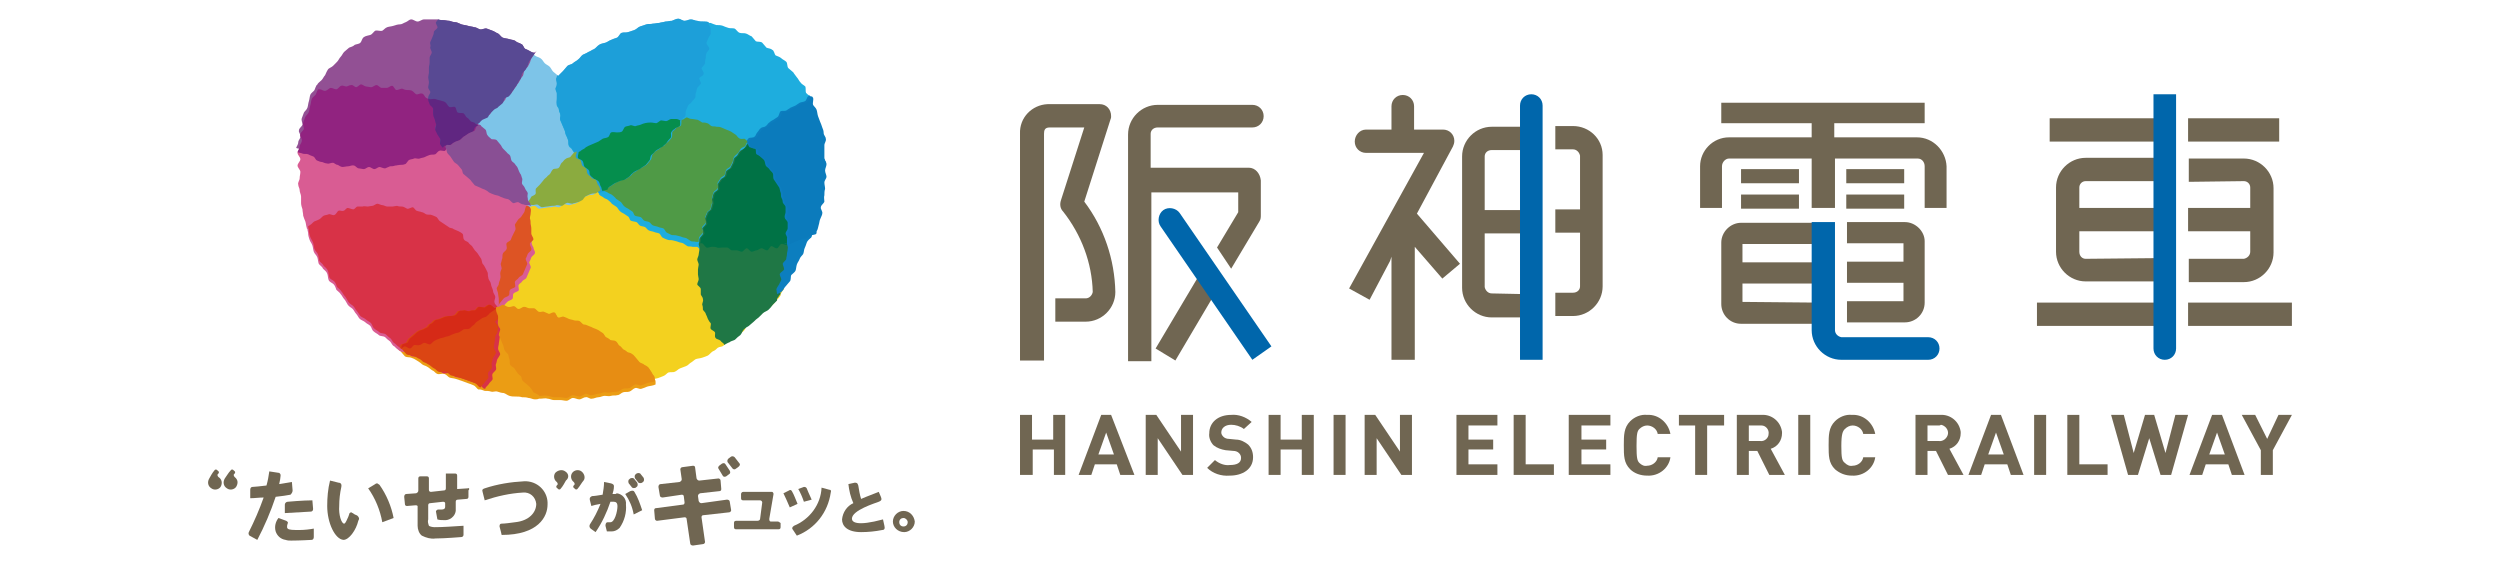<?xml version="1.0" encoding="utf-8"?>
<!-- Generator: Adobe Illustrator 26.1.0, SVG Export Plug-In . SVG Version: 6.00 Build 0)  -->
<svg version="1.1" id="レイヤー_1" xmlns="http://www.w3.org/2000/svg" xmlns:xlink="http://www.w3.org/1999/xlink" x="0px"
	 y="0px" viewBox="0 0 354 80" style="enable-background:new 0 0 354 80;" xml:space="preserve">
<style type="text/css">
	.st0{fill:#706652;}
	.st1{fill:#0066AB;}
	.st2{fill:#F3D11F;}
	.st3{fill:#EB9D14;}
	.st4{fill:#7DC4E8;}
	.st5{fill:#D95C93;}
	.st6{fill:#925094;}
	.st7{fill:#912380;}
	.st8{fill:#1EADDE;}
	.st9{fill:#1D9FD9;}
	.st10{fill:#1F7745;}
	.st11{fill:#007245;}
	.st12{fill:#0C7EBF;}
	.st13{fill:#0B7BBC;}
	.st14{fill:#4F9A46;}
	.st15{fill:#058E4D;}
	.st16{fill:#8BAB3F;}
	.st17{fill:#584993;}
	.st18{fill:#602681;}
	.st19{fill:#894F94;}
	.st20{fill:#DD5424;}
	.st21{fill:#D83247;}
	.st22{fill:#DB4513;}
	.st23{fill:#D62A17;}
	.st24{fill:#E78D13;}
</style>
<g transform="translate(-816.567 -2455.652)">
	<path class="st0" d="M965.8,2522.9v-3.6h-3v3.6H961v-8.5h1.7v3.5h3v-3.5h1.7v8.5H965.8z"/>
	<path class="st0" d="M975.2,2522.9l-0.5-1.5h-3.1l-0.5,1.5h-1.8l3.2-8.5h1.4l3.3,8.5H975.2z M973.2,2516.9l-1.1,3.1h2.2
		L973.2,2516.9z"/>
	<path class="st0" d="M984,2522.9l-3.5-5.2v5.2h-1.7v-8.5h1.5l3.5,5.2v-5.2h1.7v8.5H984z"/>
	<path class="st0" d="M990.7,2523c-1.2,0.1-2.4-0.3-3.2-1.1l1.1-1.1c0.6,0.5,1.4,0.8,2.1,0.7c1,0,1.6-0.3,1.6-1
		c0-0.3-0.1-0.5-0.3-0.7c-0.2-0.2-0.5-0.3-0.8-0.3l-1.1-0.1c-0.6-0.1-1.2-0.3-1.7-0.7c-0.4-0.4-0.7-1.1-0.6-1.7
		c0-1.5,1.2-2.6,3.1-2.6c1-0.1,2.1,0.3,2.9,1l-1.1,1c-0.5-0.4-1.2-0.6-1.8-0.6c-0.9,0-1.4,0.5-1.4,1.1c0,0.2,0.1,0.4,0.3,0.6
		c0.2,0.2,0.5,0.3,0.8,0.3l1,0.1c0.6,0,1.2,0.3,1.7,0.7c0.5,0.5,0.7,1.1,0.7,1.8C994,2522.1,992.5,2523,990.7,2523"/>
	<path class="st0" d="M1000.9,2522.9v-3.6h-3v3.6h-1.7v-8.5h1.7v3.5h3v-3.5h1.7v8.5H1000.9z"/>
	<rect x="1005.4" y="2514.4" class="st0" width="1.7" height="8.5"/>
	<path class="st0" d="M1015,2522.9l-3.5-5.2v5.2h-1.7v-8.5h1.5l3.5,5.2v-5.2h1.7v8.5H1015z"/>
	<path class="st0" d="M1022.8,2522.9v-8.5h5.8v1.5h-4.1v2h3.5v1.4h-3.5v2.1h4.1v1.5L1022.8,2522.9z"/>
	<path class="st0" d="M1030.9,2522.9v-8.5h1.7v7h4v1.5L1030.9,2522.9z"/>
	<path class="st0" d="M1038.7,2522.9v-8.5h5.9v1.5h-4.1v2h3.5v1.4h-3.5v2.1h4.1v1.5L1038.7,2522.9z"/>
	<path class="st0" d="M1049.8,2523c-0.9,0-1.8-0.3-2.4-0.9c-0.9-0.9-0.9-1.9-0.9-3.4c0-1.4,0-2.5,0.9-3.4c0.6-0.6,1.5-1,2.4-0.9
		c1.6-0.1,3,1.1,3.3,2.7h-1.8c-0.1-0.7-0.8-1.2-1.5-1.2c-0.4,0-0.8,0.2-1.1,0.5c-0.3,0.3-0.4,0.7-0.4,2.4s0.1,2.1,0.4,2.4
		c0.3,0.3,0.7,0.5,1.1,0.4c0.7,0,1.4-0.5,1.5-1.2h1.8C1052.9,2521.9,1051.5,2523.1,1049.8,2523"/>
	<path class="st0" d="M1058.3,2515.9v7h-1.7v-7h-2.3v-1.5h6.4v1.5H1058.3z"/>
	<path class="st0" d="M1067.1,2522.9l-1.7-3.4h-1.2v3.4h-1.7v-8.5h3.5c1.4-0.1,2.7,0.9,2.9,2.4c0,0.1,0,0.2,0,0.2
		c0,1-0.6,1.9-1.6,2.2l2,3.7H1067.1z M1065.8,2515.9h-1.6v2.2h1.6c0.6,0.1,1.2-0.4,1.2-1c0.1-0.6-0.4-1.2-1-1.2
		C1066,2515.9,1065.9,2515.9,1065.8,2515.9"/>
	<rect x="1071.2" y="2514.4" class="st0" width="1.7" height="8.5"/>
	<path class="st0" d="M1078.8,2523c-0.9,0-1.7-0.3-2.4-0.9c-0.9-0.9-0.9-1.9-0.9-3.4c0-1.4,0-2.5,0.9-3.4c0.6-0.6,1.5-1,2.4-0.9
		c1.6-0.1,3,1.1,3.3,2.7h-1.7c-0.1-0.7-0.8-1.2-1.5-1.2c-0.4,0-0.8,0.2-1.1,0.5c-0.3,0.3-0.5,0.7-0.5,2.4s0.1,2.1,0.5,2.4
		c0.3,0.3,0.7,0.5,1.1,0.4c0.7,0,1.4-0.5,1.5-1.2h1.7C1081.9,2521.9,1080.5,2523.1,1078.8,2523"/>
	<path class="st0" d="M1092.4,2522.9l-1.7-3.4h-1.2v3.4h-1.7v-8.5h3.5c1.4-0.1,2.7,0.9,2.9,2.4c0,0.1,0,0.2,0,0.2
		c0,1-0.6,1.9-1.6,2.2l2,3.7H1092.4z M1091.1,2515.9h-1.6v2.2h1.6c0.6,0.1,1.2-0.4,1.3-1c0.1-0.6-0.4-1.2-1-1.3
		C1091.3,2515.9,1091.2,2515.9,1091.1,2515.9"/>
	<path class="st0" d="M1101.3,2522.9l-0.5-1.5h-3.2l-0.5,1.5h-1.8l3.2-8.5h1.4l3.2,8.5H1101.3z M1099.2,2516.9l-1.1,3.1h2.2
		L1099.2,2516.9z"/>
	<rect x="1104.6" y="2514.4" class="st0" width="1.7" height="8.5"/>
	<path class="st0" d="M1109.3,2522.9v-8.5h1.7v7h4v1.5L1109.3,2522.9z"/>
	<path class="st0" d="M1124,2522.9h-1.5l-1.6-5.2l-1.6,5.2h-1.4l-2.4-8.5h1.8l1.4,5.4l1.6-5.4h1.3l1.6,5.4l1.4-5.4h1.8L1124,2522.9z
		"/>
	<path class="st0" d="M1132.6,2522.9l-0.5-1.5h-3.2l-0.5,1.5h-1.8l3.2-8.5h1.4l3.2,8.5H1132.6z M1130.5,2516.9l-1.1,3.1h2.2
		L1130.5,2516.9z"/>
	<path class="st0" d="M1138.4,2519.4v3.5h-1.7v-3.5l-2.7-5h1.9l1.7,3.4l1.6-3.4h1.9L1138.4,2519.4z"/>
	<path class="st0" d="M1039.3,2473.5h-2.5v3.3h2.5c0.5,0,0.9,0.4,1,0.9v7.6h-3.5v3.3h3.5v7.6c0,0.5-0.4,0.9-1,0.9h-2.5v3.3h2.5
		c2.3,0,4.2-1.9,4.2-4.2v-18.6C1043.5,2475.3,1041.6,2473.5,1039.3,2473.5"/>
	<path class="st0" d="M1027.8,2497.2c-0.5,0-0.9-0.4-1-0.9v-7.6h5.6v-3.3h-5.6v-7.6c0-0.5,0.4-0.9,1-0.9h4.7v-3.3h-4.7
		c-2.3,0-4.2,1.9-4.2,4.2c0,0,0,0,0,0v18.6c0,2.3,1.9,4.2,4.2,4.2h4.7v-3.3L1027.8,2497.2z"/>
	<path class="st0" d="M1022.3,2476.4c0.1-0.2,0.2-0.5,0.2-0.8c0-0.9-0.7-1.6-1.6-1.6h-4.1v-3.3c0-0.9-0.7-1.6-1.6-1.6
		c-0.9,0-1.6,0.7-1.6,1.6v3.3h-3.6c-0.9,0-1.6,0.8-1.6,1.7c0,0.9,0.7,1.6,1.6,1.6h8.2l-10.6,19.2l2.9,1.6l2.9-5.5l0.2-0.6v14.6h3.3
		v-16l3.9,4.5l2.5-2.1l-6.1-7.1L1022.3,2476.4z"/>
	<path class="st1" d="M1031.8,2506.6v-36c0-0.9,0.7-1.6,1.6-1.6c0.9,0,1.6,0.7,1.6,1.6v36L1031.8,2506.6z"/>
	<rect x="1126.4" y="2472.4" class="st0" width="12.9" height="3.3"/>
	<rect x="1106.8" y="2472.4" class="st0" width="15.3" height="3.3"/>
	<rect x="1126.4" y="2498.5" class="st0" width="14.7" height="3.3"/>
	<rect x="1105" y="2498.5" class="st0" width="17.1" height="3.3"/>
	<path class="st0" d="M1111.9,2492.3c-0.5,0-0.9-0.4-0.9-1v-2.9h11.2v-3.3H1111v-2.9c0-0.5,0.4-0.9,0.9-0.9h10.2v-3.3h-10.2
		c-2.3,0-4.2,1.9-4.2,4.2v9.1c0,2.3,1.9,4.2,4.2,4.2h10.2v-3.3L1111.9,2492.3z"/>
	<path class="st0" d="M1134.3,2481.3c0.5,0,0.9,0.4,0.9,0.9v2.9h-8.8v3.3h8.8v2.9c0,0.5-0.4,0.9-0.9,1h-7.8v3.3h7.8
		c2.3,0,4.2-1.9,4.2-4.2v-9.1c0-2.3-1.9-4.2-4.2-4.2h-7.8v3.3L1134.3,2481.3z"/>
	<path class="st1" d="M1124.7,2469v36c0,0.9-0.7,1.6-1.6,1.6s-1.6-0.7-1.6-1.6v-36H1124.7z"/>
	<rect x="1063.1" y="2479.6" class="st0" width="8.2" height="2"/>
	<rect x="1063.1" y="2483.2" class="st0" width="8.2" height="2"/>
	<rect x="1078" y="2479.6" class="st0" width="8.2" height="2"/>
	<rect x="1078" y="2483.2" class="st0" width="8.2" height="2"/>
	<path class="st0" d="M1088,2475.1h-11.7v-2h12.8v-2.9h-28.8v2.9h12.8v2h-11.7c-2.3,0-4.1,1.9-4.1,4.1v5.9h3.1v-5.9
		c0-0.6,0.5-1.1,1-1.1c0,0,0,0,0,0h11.7v7h3.3v-7h11.7c0.6,0,1,0.5,1,1.1v5.9h3.1v-5.9C1092.1,2477,1090.3,2475.1,1088,2475.1"/>
	<path class="st0" d="M1063.3,2498.4v-2.6h10.5v-3h-10.5v-2.6h10.5v-3h-10.7c-1.5,0-2.8,1.3-2.8,2.8v8.7c0,1.5,1.2,2.8,2.8,2.8h10.7
		v-3L1063.3,2498.4z"/>
	<path class="st0" d="M1086.3,2487.1h-8.2v3h8v2.6h-8v3h8v2.6h-8v3h8.2c1.5,0,2.8-1.2,2.8-2.8v-8.7
		C1089.1,2488.4,1087.8,2487.1,1086.3,2487.1"/>
	<path class="st1" d="M1077.3,2506.6c-2.3,0-4.2-1.9-4.2-4.2v-15.3h3.3v15.3c0,0.5,0.4,0.9,0.9,1h12.3c0.9,0,1.6,0.7,1.6,1.6
		c0,0.9-0.7,1.6-1.6,1.6L1077.3,2506.6z"/>
	<path class="st0" d="M980.2,2505l2.8,1.7l5.2-8.8l-2-3L980.2,2505z"/>
	<path class="st0" d="M993.4,2479.4h-13.9v-4.8c0-0.5,0.4-0.9,1-0.9h13.4c0.9,0,1.6-0.7,1.6-1.6c0-0.9-0.7-1.6-1.6-1.6h-13.4
		c-2.3,0-4.2,1.9-4.2,4.2v32.1h3.3v-23.9h12.3v2.8l-3,5l2,3l4-6.7c0.2-0.3,0.2-0.6,0.2-0.9v-4.9
		C995,2480.2,994.3,2479.4,993.4,2479.4"/>
	<path class="st0" d="M972.3,2470.4c0.9,0,1.6,0.7,1.6,1.7c0,0.2,0,0.3-0.1,0.5l-3.7,11.6c2.8,3.7,4.3,8.2,4.4,12.8
		c0,2.3-1.9,4.2-4.2,4.2H966v-3.3h4.3c0.5,0,0.9-0.4,1-0.9c-0.1-4.1-1.6-8.1-4.2-11.4c-0.4-0.4-0.5-1-0.3-1.6l3.3-10.3h-4.9
		c-0.7,0-0.8,0.4-0.8,0.9v32.1H961v-32.1c-0.1-2.3,1.7-4.1,3.9-4.2H972.3z"/>
	<path class="st1" d="M993.9,2506.6l-13-18.9c-0.5-0.7-0.3-1.8,0.4-2.3c0.7-0.5,1.8-0.3,2.3,0.4l0,0l13,18.9L993.9,2506.6z"/>
	<path class="st0" d="M919.9,2526.7c0-0.2-0.2-0.3-0.4-0.3l-3.6,0.5c-0.2,0-0.3-0.1-0.4-0.3c0,0,0,0,0,0l-0.1-0.7
		c0-0.2,0.1-0.3,0.3-0.4c0,0,0,0,0,0l2.7-0.3c0.2,0,0.3-0.1,0.3-0.3c0,0,0,0,0,0l-0.1-1.2c0-0.2-0.2-0.3-0.3-0.3c0,0,0,0,0,0
		l-2.7,0.3c-0.2,0-0.3-0.1-0.4-0.3l-0.2-1.5c0-0.2-0.1-0.3-0.3-0.3c0,0,0,0,0,0l-1.5,0.2c-0.2,0-0.3,0.2-0.3,0.3c0,0,0,0,0,0
		l0.2,1.4c0,0.2-0.1,0.3-0.3,0.4l-2.7,0.3c-0.2,0-0.3,0.2-0.3,0.4c0,0,0,0,0,0l0.2,1.2c0,0.2,0.2,0.3,0.4,0.3l2.7-0.4
		c0.2,0,0.3,0.1,0.3,0.3l0.1,0.8c0,0.2-0.1,0.3-0.2,0.3c0,0,0,0,0,0l-3.8,0.5c-0.2,0-0.3,0.1-0.3,0.3c0,0,0,0,0,0l0.1,1.2
		c0,0.2,0.2,0.3,0.3,0.3c0,0,0,0,0,0l3.9-0.5c0.2,0,0.3,0.1,0.3,0.3c0,0,0,0,0,0l0.5,3.4c0,0.2,0.2,0.3,0.4,0.3l1.4-0.2
		c0.2,0,0.3-0.2,0.3-0.3l-0.5-3.5c0-0.2,0.1-0.3,0.3-0.3c0,0,0,0,0,0l3.6-0.4c0.2,0,0.3-0.2,0.3-0.3c0,0,0,0,0,0L919.9,2526.7z"/>
	<path class="st0" d="M920.8,2522l0.4-0.3c0.1-0.1,0.2-0.3,0.1-0.4c0,0,0,0,0,0l-0.7-0.9c-0.1-0.1-0.3-0.2-0.5-0.1l-0.4,0.3
		c-0.1,0.1-0.2,0.3-0.1,0.5c0,0,0,0,0,0l0.7,0.9C920.4,2522.1,920.6,2522.2,920.8,2522"/>
	<path class="st0" d="M918.9,2523c0.1,0.2,0.3,0.2,0.5,0.1l0.4-0.3c0.2-0.1,0.2-0.3,0.1-0.5l-0.6-0.9c-0.1-0.2-0.3-0.2-0.5-0.1
		c0,0,0,0,0,0l-0.4,0.3c-0.1,0.1-0.2,0.3-0.1,0.4c0,0,0,0,0,0L918.9,2523z"/>
	<path class="st0" d="M926.7,2529.5h-1c-0.1,0-0.2-0.1-0.2-0.3c0,0,0,0,0-0.1l0.6-3.5c0-0.1-0.1-0.3-0.2-0.3c0,0,0,0-0.1,0h-4
		c-0.2,0-0.3,0.2-0.3,0.3v0.6c0,0.2,0.1,0.3,0.3,0.3c0,0,0,0,0,0h2.4c0.1,0,0.3,0.1,0.3,0.3c0,0,0,0,0,0l-0.3,2.3
		c0,0.2-0.2,0.3-0.4,0.3h-3c-0.2,0-0.3,0.1-0.3,0.3v0.6c0,0.2,0.1,0.3,0.3,0.3c0,0,0,0,0,0h6c0.2,0,0.3-0.1,0.3-0.3v-0.6
		C927,2529.7,926.9,2529.5,926.7,2529.5"/>
	<path class="st0" d="M944.5,2528c-0.8,0-1.5,0.7-1.5,1.5c0,0.8,0.7,1.5,1.6,1.5c0.8,0,1.5-0.7,1.5-1.5
		C946,2528.7,945.4,2528,944.5,2528 M944.5,2530.2c-0.4,0-0.6-0.3-0.6-0.6c0-0.4,0.3-0.6,0.6-0.6s0.6,0.3,0.6,0.6
		C945.1,2529.9,944.9,2530.2,944.5,2530.2"/>
	<path class="st0" d="M928.7,2525.2c-0.1-0.2-0.3-0.2-0.4-0.1c0,0,0,0,0,0l-0.8,0.4c0.3,0.6,0.6,1.3,0.9,2l1.1-0.5
		C929.2,2526.3,929,2525.7,928.7,2525.2"/>
	<path class="st0" d="M931.5,2526.4c-0.3-0.6-0.7-1.6-0.7-1.6c-0.1-0.2-0.3-0.2-0.4-0.2c0,0,0,0,0,0l-0.8,0.3
		c0.3,0.5,0.6,1.2,0.8,1.8L931.5,2526.4z"/>
	<path class="st0" d="M934,2525l-1.1-0.3c-0.1,2.4-1.7,4.5-3.9,5.4c-0.3,0.2-0.3,0.4-0.2,0.5l0.6,0.9c2.6-1,4.4-3.3,4.8-6.1
		C934.3,2525.1,934.2,2525,934,2525"/>
	<path class="st0" d="M890.8,2523.8c-1.9,0.1-3.8,0.4-5.6,1c-0.3,0.1-0.4,0.2-0.3,0.5l0.3,1.2c1.8-0.6,3.6-1,5.4-1.1
		c1-0.1,1.8,0.6,1.9,1.6c0,0,0,0,0,0c0,1.2-1,2.4-3,2.6c-0.7,0.1-1.5,0.2-1.9,0.2c-0.2,0-0.3,0.1-0.3,0.4c0.1,0.3,0.3,1.2,0.3,1.2
		c5.2,0,6.5-2.6,6.5-4.3c0.1-1.7-1.2-3.2-3-3.3C891,2523.8,890.9,2523.8,890.8,2523.8"/>
	<path class="st0" d="M849.8,2523.2c-0.1-0.1-0.2-0.3-0.1-0.4c0,0,0,0,0,0l0.1-0.1c0.1-0.1,0.1-0.3-0.1-0.4l-0.1-0.1
		c-0.1-0.1-0.3-0.1-0.4,0.1c0,0,0,0,0,0c-0.3,0.3-0.5,0.7-0.8,1.1c-0.3,0.5-0.2,1.1,0.3,1.4c0.4,0.3,1,0.2,1.3-0.2
		C850.3,2524.1,850.3,2523.6,849.8,2523.2C849.8,2523.3,849.8,2523.3,849.8,2523.2"/>
	<path class="st0" d="M847.5,2523.2c-0.1-0.1-0.2-0.3-0.1-0.4c0,0,0,0,0,0l0.1-0.1c0.1-0.1,0.1-0.3-0.1-0.4l-0.1-0.1
		c-0.1-0.1-0.3-0.1-0.4,0.1c-0.2,0.2-0.6,0.9-0.7,1.1c-0.3,0.5-0.2,1.1,0.3,1.4c0.4,0.3,1,0.2,1.3-0.2
		C848.1,2524.1,848,2523.5,847.5,2523.2C847.5,2523.2,847.5,2523.2,847.5,2523.2"/>
	<path class="st0" d="M896.6,2522.4c-0.4-0.3-1-0.2-1.4,0.2c-0.3,0.4-0.2,1,0.2,1.3c0,0,0,0,0,0c0.1,0.1,0.2,0.3,0.1,0.4
		c0,0,0,0,0,0l-0.1,0.1c-0.1,0.1-0.1,0.3,0.1,0.4l0.1,0.1c0.1,0.1,0.3,0.1,0.4-0.1c0.2-0.2,0.6-0.9,0.7-1.1
		C897.2,2523.3,897.1,2522.7,896.6,2522.4"/>
	<path class="st0" d="M898.9,2522.4c-0.4-0.3-1-0.2-1.3,0.2c0,0,0,0,0,0c-0.3,0.4-0.2,1,0.2,1.3c0,0,0,0,0,0
		c0.1,0.1,0.2,0.3,0.1,0.4c0,0,0,0,0,0l-0.1,0.1c-0.1,0.1-0.1,0.3,0.1,0.4l0.1,0.1c0.1,0.1,0.3,0.1,0.4-0.1c0.2-0.2,0.6-0.9,0.8-1.1
		C899.5,2523.3,899.3,2522.7,898.9,2522.4"/>
	<path class="st0" d="M867.2,2528.7c-0.1-0.1-0.2-0.1-0.4-0.2c-0.1-0.1-0.2-0.1-0.3-0.2c-0.1,0-0.1-0.1-0.2-0.1
		c-0.2,0-0.3,0.2-0.3,0.3c0,0.1-0.1,0.2-0.1,0.3v0c-0.2,0.4-0.4,1-0.6,1c-0.4,0-0.8-1.3-0.7-2.5c0-0.9,0.1-1.8,0.3-2.7
		c0.1-0.5-0.2-0.6-0.4-0.6l-1.2-0.3h0v0c-0.3,1.2-0.4,2.4-0.4,3.6c0,2.4,1.1,4.7,2.3,4.8c0.8,0,1.8-1.4,2.1-2.7
		C867.5,2529.1,867.4,2528.9,867.2,2528.7"/>
	<path class="st0" d="M870.3,2524.3c-0.1-0.1-0.2-0.1-0.3-0.2c-0.1,0-0.2,0-0.3,0.1l-1,0.6l0,0c1,1.4,1.7,3.1,2,4.8l0,0l1.6-0.6l0,0
		v0C872,2527.4,871.3,2525.7,870.3,2524.3"/>
	<path class="st0" d="M882.8,2524.8l-1.5,0.1v-1.9c0-0.2-0.1-0.3-0.3-0.3h-1.3v2.1c0,0.2-0.1,0.3-0.3,0.3l-1.8,0.2
		c-0.2,0-0.3-0.1-0.3-0.3c0,0,0,0,0,0v-1.6c0-0.2-0.1-0.3-0.3-0.3c0,0,0,0,0,0l-0.9,0c-0.2,0-0.3,0.1-0.3,0.3c0,0,0,0,0,0v1.7
		c0,0.2-0.1,0.3-0.3,0.4l-1.4,0.1c-0.2,0-0.3,0.2-0.3,0.4l0.1,1c0,0.2,0.1,0.3,0.3,0.3c0,0,0,0,0,0l1.2-0.1c0.1,0,0.2,0,0.3,0.1
		c0,0,0,0.1,0,0.1l0,2.7c0,0.5,0.2,1.1,0.6,1.4c0.6,0.3,1.3,0.5,1.9,0.4c1.3,0,3.7-0.2,3.7-0.2c0.2,0,0.3-0.2,0.3-0.3v-1.3
		c-1.6,0.1-2.9,0.2-4.1,0.2c-0.3,0-0.7-0.1-0.8-0.2c-0.1-0.3-0.2-0.6-0.1-0.9l0-2c0-0.2,0.1-0.3,0.3-0.3l1.8-0.2
		c0.2,0,0.3,0.1,0.3,0.2c0,0,0,0,0,0v0.5c0,0.3-0.2,0.4-0.5,0.4c-0.2,0-0.5,0-0.5,0c-0.1,0-0.2,0.1-0.3,0.2c0,0,0,0.1,0,0.1l0.2,1.1
		c0.3,0.1,0.6,0.1,0.9,0.1c0.8,0.1,1.6-0.5,1.7-1.3c0-0.1,0-0.2,0-0.4v-0.9c0-0.2,0.1-0.3,0.3-0.3c0,0,0,0,0,0l1.2-0.1
		c0.2,0,0.3-0.1,0.3-0.3l0-0.9C883.1,2524.9,883,2524.7,882.8,2524.8"/>
	<path class="st0" d="M859,2530.7c-0.9,0-1.5,0-1.7-0.2s0-0.7,0-0.7c0-0.1,0.1-0.2,0-0.2c0-0.1-0.1-0.1-0.2-0.2l-1.1-0.4
		c-0.4,0.5-0.6,1.2-0.4,1.9c0.2,0.6,0.7,1.1,1.4,1.2c0.3,0.1,0.5,0.1,0.8,0.1c1.2,0,2.9-0.1,2.9-0.1c0.2,0,0.3-0.2,0.3-0.4l0-1.2
		C860.5,2530.6,859.7,2530.7,859,2530.7"/>
	<path class="st0" d="M856.9,2527.1l0,1.2h0.1c0,0,3.5-0.2,3.5-0.2c0.1,0,0.2,0,0.3-0.1c0.1-0.1,0.1-0.2,0.1-0.3l-0.1-1.2h0
		c-1.3,0-3.5,0.2-3.5,0.2C857.1,2526.7,856.9,2526.9,856.9,2527.1"/>
	<path class="st0" d="M858,2525.1l-0.1-1.2h0c-0.6,0.1-1.2,0.2-1.8,0.3c0.1-0.4,0.2-1,0.2-1.2c0-0.1,0-0.2-0.1-0.3
		c-0.1-0.1-0.1-0.1-0.2-0.1l-1.3-0.2h0l0,0c-0.1,0.7-0.2,1.3-0.4,2c-0.7,0.1-1.9,0.2-2,0.2c-0.2,0-0.3,0.2-0.3,0.4v1.2h0
		c0.6,0,1.3-0.1,1.9-0.1c-0.6,1.7-1.3,3.3-2.1,4.9c-0.1,0.2,0,0.4,0.1,0.5c0,0,0,0,0,0l1.1,0.6h0l0,0c1-1.9,1.9-4,2.6-6.1
		c0.9-0.1,1.6-0.2,2.1-0.3C857.9,2525.5,858,2525.3,858,2525.1"/>
	<path class="st0" d="M903.7,2525.6c-0.1,0-0.2,0-0.4,0c0.1-0.3,0.2-0.7,0.2-1.1c0-0.2-0.1-0.3-0.4-0.4l-1-0.2
		c0,0.6-0.1,1.2-0.2,1.8c-0.6,0.1-1.2,0.2-1.5,0.2c-0.2,0.1-0.4,0.2-0.3,0.6l0.2,0.8c0.3-0.1,0.7-0.2,1.3-0.3c-0.4,1-0.9,2-1.5,2.9
		c-0.1,0.2-0.1,0.4,0.1,0.6c0,0,0,0,0,0l0.7,0.5c0.9-1.3,1.6-2.8,2.1-4.3c0.2,0,0.4,0,0.5,0c0.3,0,0.5,0.2,0.5,0.6
		c0,0.8-0.4,2.3-1,2.3c-0.1,0-0.3,0-0.4,0c-0.2,0-0.3,0.2-0.3,0.5l0.2,0.8c0.2,0,0.5,0,0.7,0c0.4,0,0.8-0.2,1.1-0.5
		c0.7-1,1-2.2,0.9-3.3c0.1-0.8-0.5-1.5-1.3-1.6C903.8,2525.6,903.7,2525.6,903.7,2525.6"/>
	<path class="st0" d="M905.8,2525.2l-0.7,0.4c0.6,0.9,1,1.8,1.2,2.9l1.2-0.6c-0.3-0.9-0.6-1.8-1.1-2.6
		C906.3,2525.1,906.1,2525.1,905.8,2525.2C905.9,2525.2,905.9,2525.2,905.8,2525.2"/>
	<path class="st0" d="M907.3,2522.8c-0.1-0.2-0.4-0.2-0.6-0.1l-0.1,0.1c-0.2,0.1-0.2,0.4-0.1,0.6l0.4,0.5c0.1,0.2,0.4,0.2,0.6,0.1
		l0.1-0.1c0.2-0.1,0.2-0.4,0.1-0.6L907.3,2522.8z"/>
	<path class="st0" d="M906,2524.6c0.1,0.2,0.4,0.2,0.6,0.1l0.1-0.1c0.2-0.1,0.2-0.4,0.1-0.6l-0.4-0.5c-0.1-0.2-0.4-0.2-0.6-0.1
		l-0.1,0.1c-0.2,0.1-0.2,0.4-0.1,0.6L906,2524.6z"/>
	<path class="st0" d="M941.6,2529.2c-3.7,1-4.4,0.4-4.4-0.1c0-1.2,3.3-2.2,3.8-2.4c0.5-0.2,0.4-0.4,0.3-0.7l-0.3-0.7
		c-0.7,0.3-1.6,0.6-2.5,1c-0.2-0.6-0.3-1.3-0.4-1.9c-0.1-0.4-0.3-0.4-0.5-0.4l-0.9,0.2c0.1,0.9,0.3,1.8,0.7,2.7
		c-0.9,0.4-1.5,1.3-1.6,2.3c0,0.9,0.7,1.8,2.7,1.8c1,0,2-0.1,3-0.3c0.3,0,0.4-0.2,0.3-0.6L941.6,2529.2z"/>
	<path class="st2" d="M928.4,2490.3L928.4,2490.3c0-0.3,0-0.5,0-0.7c0-0.2-0.2-0.5-0.3-0.7s0.3-0.5,0.3-0.7c0-0.3,0-0.5,0-0.8
		c0-0.2-0.4-0.4-0.4-0.7c0-0.3,0.2-0.5,0.1-0.8c0-0.2,0-0.5,0-0.7c0-0.2-0.3-0.4-0.4-0.7c-0.1-0.2-0.1-0.5-0.2-0.7
		c-0.1-0.2,0-0.5-0.1-0.7c0-0.2-0.1-0.5-0.2-0.7c-0.1-0.2-0.3-0.4-0.4-0.6s-0.3-0.4-0.4-0.6c-0.1-0.2,0-0.6-0.1-0.8
		s-0.4-0.4-0.5-0.6c-0.1-0.2-0.4-0.3-0.5-0.5c-0.1-0.2-0.1-0.5-0.2-0.7c-0.2-0.2-0.4-0.3-0.5-0.5c-0.2-0.2-0.4-0.3-0.6-0.4
		c-0.2-0.2,0-0.7-0.2-0.8c-0.2-0.2-0.6-0.1-0.8-0.2c-0.2-0.2-0.2-0.5-0.4-0.7c0,0-0.1-0.1-0.1-0.1c-0.1-0.2-0.3-0.3-0.4-0.4
		c-0.2-0.1-0.6-0.1-0.8-0.2c-0.2-0.1-0.3-0.4-0.5-0.5c-0.2-0.1-0.4-0.3-0.6-0.4c-0.2-0.1-0.4-0.2-0.7-0.3c-0.2-0.1-0.5-0.2-0.7-0.3
		c-0.2-0.1-0.5-0.1-0.7-0.1c-0.2-0.1-0.5,0-0.7-0.1c-0.2-0.1-0.4-0.4-0.6-0.4s-0.5-0.1-0.7-0.1c-0.2,0-0.4-0.3-0.7-0.4
		c-0.2,0-0.5-0.1-0.7-0.1c-0.3,0-0.5-0.1-0.7-0.2c-0.2-0.1-0.5,0.3-0.7,0.3c0,0-0.1,0-0.1,0c-0.2,0-0.4-0.2-0.6-0.2
		c-0.2,0-0.5,0-0.7,0c-0.2,0-0.5,0.3-0.7,0.3s-0.5-0.1-0.7-0.1c-0.2,0-0.4,0.3-0.7,0.4c-0.2,0-0.5-0.1-0.8-0.1c-0.2,0-0.5,0-0.7,0.1
		c-0.2,0.1-0.5,0.1-0.7,0.2c-0.2,0.1-0.5,0.1-0.7,0.2c-0.2,0.1-0.6-0.2-0.8-0.1c-0.2,0.1-0.5,0.1-0.7,0.2c-0.2,0.1-0.3,0.6-0.5,0.7
		c-0.2,0.1-0.5,0.1-0.7,0.1s-0.6-0.1-0.8,0c-0.2,0.1-0.2,0.6-0.5,0.7c-0.2,0.1-0.5,0.1-0.7,0.2c-0.2,0.1-0.4,0.3-0.6,0.4
		c-0.2,0.1-0.5,0.2-0.7,0.3c-0.2,0.1-0.5,0.2-0.7,0.3c-0.2,0.1-0.4,0.2-0.6,0.4c-0.2,0.1-0.4,0.2-0.6,0.4c-0.1,0-0.2,0.1-0.2,0.1
		c-0.1,0.1-0.3,0.1-0.4,0.2c-0.2,0.2-0.3,0.4-0.5,0.6c-0.2,0.1-0.5,0.1-0.7,0.3c-0.2,0.1-0.3,0.4-0.5,0.5c-0.2,0.2-0.2,0.5-0.4,0.7
		c-0.2,0.2-0.6,0.1-0.8,0.2s-0.3,0.4-0.4,0.6s-0.4,0.3-0.5,0.5c-0.2,0.2-0.4,0.3-0.5,0.5c-0.2,0.2-0.3,0.4-0.5,0.6
		c-0.2,0.2-0.3,0.3-0.5,0.5c-0.2,0.2,0,0.6-0.1,0.8s-0.5,0.3-0.6,0.4c-0.1,0.2-0.2,0.4-0.4,0.6c0,0.1-0.1,0.1-0.2,0.2
		c0,0.1,0.1,0.2,0.1,0.2c-0.1,0-0.2-0.1-0.3-0.1c-0.1,0-0.2,0.1-0.2,0.2c-0.1,0.2-0.1,0.5-0.2,0.7s-0.3,0.4-0.4,0.6
		c-0.1,0.2-0.4,0.3-0.5,0.5s-0.3,0.4-0.4,0.6c-0.1,0.2,0.1,0.6,0,0.8c-0.1,0.2-0.2,0.4-0.3,0.6c-0.1,0.2-0.2,0.4-0.3,0.7
		c-0.1,0.2-0.5,0.3-0.6,0.5c-0.1,0.2,0.1,0.6,0,0.8c-0.1,0.3-0.4,0.4-0.5,0.6c-0.1,0.3-0.1,0.5-0.1,0.7c-0.1,0.2-0.1,0.5-0.2,0.7
		c-0.1,0.2,0.1,0.5,0.1,0.8c-0.1,0.2-0.2,0.5-0.2,0.7s0.1,0.5,0,0.7c0,0.2-0.2,0.5-0.2,0.7c0,0.3-0.3,0.5-0.3,0.7
		c0,0.2,0.2,0.5,0.2,0.8c0,0.2,0.1,0.5,0.1,0.7c0,0.3,0,0.5,0,0.7c0,0.1-0.1,0.2-0.2,0.3c0,0,0,0,0,0c0,0,0,0,0,0l0,0c0,0,0,0,0,0
		c0,0,0,0,0,0.1c0,0.2,0,0.5,0.1,0.7c0,0.1,0,0.1,0.1,0.2c0,0,0,0.1,0,0.1c0.1,0.1,0.1,0.3,0.1,0.4c0,0,0,0,0,0c0,0.1,0,0.2,0,0.3
		c0,0.2-0.1,0.5,0,0.7c0,0.3,0.3,0.5,0.3,0.7c0,0.2-0.2,0.5-0.2,0.8c0.1,0.2,0.2,0.4,0.3,0.7c0.1,0.2,0.2,0.5,0.3,0.7
		c0.1,0.2,0.1,0.5,0.2,0.7c0.1,0.2,0.3,0.3,0.5,0.6c0.1,0.2,0.1,0.5,0.2,0.7c0.1,0.2,0,0.6,0.1,0.8c0.1,0.2,0.4,0.3,0.6,0.5
		c0.1,0.2,0.2,0.4,0.4,0.6c0.1,0.2,0.3,0.3,0.5,0.5c0.1,0.2,0.1,0.5,0.3,0.7c0.2,0.2,0.4,0.3,0.6,0.5c0.2,0.2,0.4,0.3,0.5,0.5
		c0.2,0.2,0.3,0.4,0.4,0.6c0.2,0.1,0.4,0.2,0.6,0.3c0.1,0.1,0.2,0.1,0.2,0.2c0.1,0,0.2,0,0.3,0c0.3,0,0.6-0.1,0.9,0
		c0.3,0,0.6,0.2,0.9,0.2c0.3,0,0.6,0,0.9,0c0.3,0,0.6,0.1,0.9,0.1s0.6-0.4,0.9-0.4c0.3,0,0.6,0.2,0.9,0.2c0.3,0,0.6-0.3,0.9-0.4
		c0.3-0.1,0.6,0.3,0.9,0.2c0.3,0,0.6-0.2,0.9-0.2c0.3,0,0.6-0.2,0.9-0.2c0.3,0,0.6,0.1,0.9,0c0.3-0.1,0.6,0,0.9-0.1
		c0.3,0,0.5-0.3,0.8-0.4c0.3-0.1,0.6,0,0.9-0.1c0.3-0.1,0.5-0.4,0.8-0.5c0.3-0.1,0.6,0.2,0.9,0.1c0.3-0.1,0.6-0.2,0.8-0.3
		s0.6-0.1,0.9-0.2c0.1,0,0.2-0.1,0.3-0.1c0.2-0.1,0.3-0.1,0.5-0.2c0.3-0.1,0.5-0.4,0.7-0.5c0.3-0.1,0.7,0,0.9-0.1
		c0.3-0.1,0.5-0.4,0.8-0.5c0.3-0.1,0.5-0.2,0.8-0.3c0.3-0.1,0.5-0.4,0.7-0.5s0.5-0.4,0.7-0.5c0.3-0.1,0.6-0.1,0.9-0.2
		c0.3-0.1,0.6-0.2,0.8-0.3c0.2-0.1,0.4-0.4,0.7-0.6c0.3-0.1,0.5-0.3,0.7-0.5c0.3-0.2,0.6-0.1,0.8-0.3c0.2-0.1,0.4-0.4,0.6-0.6
		c0,0,0,0,0-0.1c0.2-0.1,0.5-0.3,0.8-0.4c0.2-0.2,0.6-0.2,0.8-0.4c0.2-0.2,0.4-0.4,0.7-0.6c0.2-0.2,0.3-0.6,0.5-0.8
		c0.2-0.2,0.5-0.4,0.7-0.5c0.2-0.2,0.5-0.4,0.7-0.6s0.4-0.4,0.7-0.6c0.2-0.2,0.4-0.4,0.6-0.6c0.2-0.2,0.6-0.3,0.8-0.5
		c0.2-0.2,0.4-0.4,0.6-0.7c0.2-0.2,0.4-0.4,0.6-0.7c0-0.1,0-0.2,0-0.2c0.1-0.1,0.1-0.2,0.2-0.3c0-0.1,0.1-0.2,0.2-0.3
		c0,0,0.1-0.1,0.1-0.1c0-0.2-0.2-0.5-0.1-0.7c0.1-0.2,0.3-0.4,0.4-0.6c0.1-0.2,0.2-0.4,0.3-0.7c0-0.2-0.2-0.6-0.2-0.8
		c0.1-0.2,0.5-0.4,0.6-0.6s-0.2-0.5-0.2-0.8c0.1-0.2,0.4-0.4,0.5-0.7s0.1-0.5,0.1-0.7c0-0.2,0.1-0.5,0.1-0.7
		C928.6,2490.8,928.4,2490.6,928.4,2490.3 M898.4,2477.3 M898.4,2477.4c0,0.1-0.1,0.3-0.1,0.4
		C898.3,2477.7,898.3,2477.5,898.4,2477.4 M898.3,2477.8c0,0,0,0.1,0,0.1C898.3,2477.9,898.3,2477.8,898.3,2477.8 M898.3,2477.9
		L898.3,2477.9C898.3,2477.9,898.3,2478,898.3,2477.9C898.3,2478,898.3,2477.9,898.3,2477.9"/>
	<path class="st3" d="M909.4,2509.7c-0.1-0.2-0.1-0.6-0.2-0.7c-0.2-0.2-0.3-0.4-0.4-0.6c-0.1-0.2-0.3-0.4-0.4-0.6
		c-0.2-0.2-0.4-0.3-0.6-0.4c-0.2-0.2-0.5-0.2-0.7-0.4c-0.2-0.2-0.3-0.4-0.5-0.6c-0.2-0.2-0.3-0.4-0.5-0.5c-0.2-0.2-0.5-0.2-0.7-0.3
		c-0.2-0.1-0.4-0.3-0.6-0.4c-0.2-0.2-0.3-0.4-0.5-0.5c-0.2-0.1-0.3-0.5-0.5-0.6c-0.2-0.1-0.5-0.1-0.8-0.2c-0.2-0.2-0.4-0.3-0.6-0.4
		c-0.2-0.1-0.3-0.5-0.5-0.6c-0.2-0.1-0.4-0.3-0.6-0.4c-0.2-0.1-0.4-0.2-0.7-0.3c-0.2-0.1-0.4-0.2-0.7-0.3s-0.5-0.2-0.7-0.2
		c-0.2-0.1-0.4-0.4-0.6-0.5c-0.2-0.1-0.5,0-0.8-0.1c-0.2-0.1-0.5-0.1-0.7-0.2c-0.2-0.1-0.4-0.2-0.7-0.3c-0.2-0.1-0.6,0.2-0.8,0.1
		s-0.3-0.6-0.5-0.7c-0.3-0.1-0.6,0.3-0.8,0.2c-0.2-0.1-0.5-0.2-0.7-0.3c-0.2-0.1-0.5,0.1-0.7,0c-0.2,0-0.4-0.4-0.7-0.5
		c-0.2,0-0.5,0-0.7,0c-0.2,0-0.4-0.2-0.7-0.2c-0.3,0-0.5,0.3-0.8,0.3c-0.2,0-0.4-0.4-0.7-0.4c-0.2,0-0.5,0.2-0.8,0.1
		c-0.2,0-0.5-0.3-0.7-0.3c-0.2,0-0.5,0.3-0.7,0.3c-0.1,0-0.2,0-0.3,0.1c0,0,0,0,0,0v0c-0.1,0.1-0.3,0.1-0.4,0.2
		c-0.2,0-0.5-0.5-0.8-0.5c-0.3,0-0.5,0.3-0.7,0.4c-0.2,0-0.5-0.1-0.8-0.1c-0.2,0-0.4,0.5-0.6,0.5s-0.5,0-0.7,0.1
		c-0.2,0.1-0.5-0.1-0.8-0.1c-0.3,0.1-0.5,0-0.8,0.1c-0.2,0.1-0.3,0.5-0.6,0.6c-0.2,0.1-0.5,0.1-0.7,0.1c-0.2,0-0.5,0.1-0.7,0.1
		c-0.2,0.1-0.4,0.2-0.7,0.3c-0.2,0.1-0.5,0.1-0.7,0.2c-0.2,0.1-0.3,0.4-0.6,0.5s-0.3,0.4-0.5,0.5c-0.2,0.1-0.4,0.2-0.6,0.3
		c-0.2,0.1-0.5,0.1-0.7,0.3c-0.2,0.1-0.4,0.3-0.6,0.5c-0.2,0.2-0.4,0.3-0.6,0.5c-0.2,0.2-0.2,0.5-0.4,0.6c-0.2,0.2-0.6,0.1-0.7,0.3
		c-0.1,0.1-0.1,0.3-0.1,0.5c0.2-0.1,0.3-0.3,0.5-0.3c0,0-0.1,0-0.1,0c0,0,0,0,0,0.1c0,0-0.1,0-0.1,0c-0.1,0.1-0.2,0.2-0.2,0.2
		c0,0,0,0,0,0.1c0.1,0,0.2,0.1,0.2,0.1c0.2,0.2,0.4,0.5,0.6,0.7c0.3,0.2,0.7,0.1,0.9,0.2c0.3,0.1,0.5,0.2,0.8,0.4s0.5,0.3,0.7,0.5
		s0.5,0.2,0.8,0.4c0.2,0.1,0.5,0.4,0.7,0.5c0.3,0.1,0.4,0.4,0.7,0.5c0.3,0.1,0.7-0.1,1,0c0.3,0.1,0.5,0.4,0.7,0.5s0.6,0.1,0.9,0.2
		s0.6,0.2,0.9,0.3c0.3,0.1,0.5,0.2,0.8,0.3s0.6,0.2,0.8,0.3c0.3,0.1,0.5,0.5,0.7,0.6c0.1,0,0.1,0,0.2,0c0.2,0,0.4,0.1,0.7,0.2
		c0.3,0,0.6,0,0.9,0.1c0.3,0.1,0.6-0.1,0.9,0c0.3,0.1,0.6,0.2,0.9,0.2c0.3,0.1,0.5,0.3,0.8,0.4c0.3,0.1,0.6,0.1,0.9,0.1
		s0.6,0,0.9,0.1c0.3,0,0.6,0,0.9,0.1c0.3,0,0.6,0.2,0.9,0.2c0.2,0,0.4,0,0.6-0.1c0.1,0,0.2,0,0.3,0c0.3,0,0.6-0.1,0.9,0
		c0.3,0,0.6,0.2,0.9,0.2s0.6,0,0.9,0c0.3,0,0.6,0.1,0.9,0.1s0.6-0.4,0.9-0.4c0.3,0,0.6,0.2,0.9,0.2c0.3,0,0.6-0.3,0.9-0.3
		c0.3-0.1,0.6,0.3,0.9,0.2c0.3,0,0.6-0.2,0.9-0.2c0.3,0,0.6-0.2,0.9-0.2c0.3,0,0.6,0.1,0.9,0c0.3-0.1,0.6,0,0.9-0.1
		c0.3,0,0.5-0.3,0.8-0.4c0.3-0.1,0.6,0,0.9-0.1c0.3-0.1,0.5-0.4,0.8-0.5c0.3-0.1,0.6,0.2,0.9,0.1c0.3-0.1,0.6-0.2,0.8-0.3
		c0.3-0.1,0.6-0.1,0.9-0.2c0.1,0,0.2-0.1,0.3-0.1C909.4,2509.7,909.4,2509.7,909.4,2509.7"/>
	<path class="st4" d="M917.2,2460.4c0-0.2,0-0.5,0-0.7s-0.3-0.5-0.3-0.7c0-0.1,0-0.1,0-0.2c-0.2-0.1-0.5-0.1-0.7-0.1
		c-0.3,0-0.6,0-0.9-0.1c-0.3,0-0.6-0.2-0.9-0.2c-0.3,0-0.6,0.2-0.9,0.2c-0.3,0-0.6-0.3-0.9-0.3c-0.3,0-0.6,0.2-0.9,0.3
		c-0.3,0-0.6,0.1-0.9,0.1c-0.3,0.1-0.6,0.1-0.9,0.2c-0.3,0-0.6,0.1-0.9,0.1c-0.3,0.1-0.6,0-0.9,0.1c-0.3,0.1-0.6,0.2-0.9,0.3
		c-0.3,0.1-0.5,0.4-0.8,0.5c-0.3,0.1-0.6,0.2-0.9,0.3s-0.6,0-0.9,0.1c-0.3,0.1-0.4,0.6-0.7,0.7c-0.3,0.1-0.6,0.2-0.8,0.3
		c-0.3,0.1-0.5,0.3-0.8,0.4c-0.3,0.1-0.6,0.1-0.9,0.3s-0.4,0.4-0.7,0.6c-0.3,0.1-0.5,0.3-0.8,0.4c-0.3,0.2-0.6,0.3-0.8,0.4
		c-0.3,0.2-0.4,0.5-0.7,0.7c-0.2,0.2-0.5,0.3-0.7,0.5c-0.2,0.2-0.6,0.2-0.8,0.4c-0.2,0.2-0.4,0.5-0.6,0.7c-0.2,0.2-0.5,0.5-0.7,0.7
		c0,0-0.1-0.1-0.1-0.1c-0.2-0.2-0.4-0.3-0.6-0.5c-0.2-0.2-0.3-0.5-0.5-0.7c-0.2-0.2-0.5-0.3-0.7-0.5c-0.2-0.2-0.3-0.5-0.6-0.7
		s-0.6-0.2-0.8-0.4c-0.1,0-0.1-0.1-0.2-0.1c-0.2-0.1-0.5-0.1-0.7-0.2c-0.2-0.1-0.5-0.3-0.8-0.4c-0.3-0.1-0.3-0.6-0.6-0.7
		s-0.6-0.2-0.8-0.4c-0.3-0.1-0.6-0.1-0.9-0.3c-0.3-0.1-0.6-0.1-0.9-0.2c-0.3-0.1-0.4-0.4-0.7-0.6c-0.3-0.1-0.5-0.3-0.8-0.4
		c-0.3-0.1-0.5-0.2-0.8-0.3c-0.3-0.1-0.7,0.2-1,0.1c-0.3-0.1-0.5-0.3-0.8-0.3c-0.3-0.1-0.6-0.1-0.9-0.2c-0.3-0.1-0.6-0.1-0.9-0.2
		c-0.3-0.1-0.5-0.3-0.8-0.3c-0.3,0-0.6-0.1-0.9-0.2c-0.3,0-0.6-0.1-0.9-0.1c-0.2,0-0.4,0-0.7-0.1c-0.1,0.1-0.2,0.3-0.3,0.4
		c-0.1,0.2,0.3,0.6,0.2,0.8c-0.1,0.2-0.5,0.4-0.5,0.6c-0.1,0.2-0.1,0.5-0.2,0.7s-0.2,0.5-0.3,0.7c0,0.2,0,0.5,0,0.7
		c0,0.2,0.2,0.5,0.2,0.8c0,0.2-0.3,0.5-0.3,0.7c0,0.2,0,0.5,0,0.7c0,0.3-0.1,0.5-0.1,0.7c0,0.2,0,0.5,0,0.7c0,0.2-0.1,0.5-0.1,0.7
		c0,0.2,0.1,0.5,0.1,0.7c0,0.3-0.1,0.5-0.1,0.7c0,0.3,0.3,0.5,0.3,0.7c0,0.2-0.3,0.5-0.3,0.7v0.1c0,0.2,0.1,0.5,0.2,0.7
		c0,0.2,0.5,0.4,0.5,0.7c0,0.2,0,0.5,0,0.7c0.1,0.3,0.1,0.5,0.2,0.7c0.1,0.2,0.1,0.5,0.2,0.7c0.1,0.2-0.1,0.6-0.1,0.8
		c0.1,0.2,0.2,0.4,0.3,0.7s0.3,0.4,0.4,0.6c0.1,0.2-0.1,0.6,0,0.8c0.1,0.2,0.2,0.3,0.4,0.5c0.1,0,0.1,0.1,0.1,0.1
		c0.1,0.2,0.1,0.5,0.2,0.7c0.1,0.2,0.4,0.4,0.5,0.6c0.1,0.2,0.3,0.4,0.4,0.6c0.2,0.2,0.4,0.3,0.6,0.5l0.5,0.6
		c0.2,0.2,0.1,0.5,0.3,0.7c0.2,0.2,0.4,0.3,0.6,0.5c0.2,0.2,0.4,0.3,0.5,0.5c0.2,0.2,0.3,0.4,0.5,0.6c0.2,0.1,0.5,0.2,0.7,0.3
		c0.2,0.1,0.4,0.2,0.7,0.3c0.2,0.1,0.4,0.2,0.6,0.4c0.2,0.1,0.4,0.2,0.7,0.3c0.2,0.1,0.5,0.1,0.7,0.2c0.2,0.1,0.4,0.2,0.7,0.3
		c0.2,0.1,0.5,0.1,0.7,0.2c0.2,0.1,0.4,0.4,0.6,0.5c0.2,0.1,0.5-0.2,0.8-0.1c0.2,0.1,0.4,0.3,0.7,0.3c0.2,0,0.5,0.1,0.7,0.1
		c0.1,0,0.3,0.1,0.4,0.1c0-0.1-0.1-0.2-0.1-0.2c0,0.1,0.1,0.2,0.1,0.2c0.1,0,0.2,0.1,0.3,0.1c0.2,0,0.5-0.2,0.8-0.2
		c0.3,0,0.5,0.4,0.7,0.4c0.2,0,0.5-0.1,0.7-0.1c0.2,0,0.5-0.1,0.7-0.1s0.5,0,0.7-0.1c0.3,0,0.5,0.1,0.7,0.1c0.2,0,0.4-0.3,0.7-0.4
		c0.2-0.1,0.5,0.1,0.8,0.1c0.2-0.1,0.5-0.1,0.7-0.2c0.2,0,0.5-0.2,0.7-0.3c0.2-0.1,0.3-0.5,0.6-0.6s0.4-0.2,0.7-0.3
		c0.2-0.1,0.5,0,0.7-0.1c0.2-0.1,0.4-0.3,0.6-0.4c0,0,0,0,0,0c0.2-0.1,0.4-0.1,0.7-0.2c0.2-0.1,0.4-0.3,0.6-0.4s0.4-0.3,0.6-0.4
		c0.2-0.1,0.5-0.2,0.7-0.3s0.5-0.1,0.7-0.2c0.2-0.1,0.4-0.3,0.6-0.4c0.2-0.1,0.3-0.4,0.5-0.5c0.2-0.2,0.4-0.3,0.6-0.4
		c0.2-0.1,0.5-0.2,0.7-0.4c0.2-0.1,0.4-0.3,0.6-0.4c0.2-0.2,0.3-0.4,0.5-0.6c0.2-0.2,0.1-0.6,0.3-0.8c0.2-0.2,0.4-0.3,0.5-0.5
		c0.2-0.2,0.4-0.3,0.6-0.4c0.2-0.2,0.5-0.2,0.6-0.4c0.2-0.2,0.4-0.3,0.5-0.5c0.2-0.2,0.3-0.4,0.5-0.6c0.2-0.2,0-0.6,0.1-0.8
		c0.1-0.2,0.3-0.4,0.5-0.5c0.1-0.2,0.5-0.2,0.7-0.4c0.1-0.2,0-0.6,0.1-0.8c0,0,0,0,0,0c0.1-0.2,0.3-0.3,0.5-0.5
		c0.1-0.2,0.4-0.3,0.5-0.5c0.1-0.2,0-0.6,0.1-0.8s0.2-0.5,0.3-0.7s0.4-0.3,0.5-0.5c0.1-0.2,0.4-0.4,0.5-0.6c0.1-0.2,0-0.5,0.1-0.7
		s0.1-0.5,0.2-0.7c0.1-0.2,0.4-0.4,0.5-0.6c0.1-0.2-0.3-0.6-0.2-0.8c0.1-0.2,0.6-0.3,0.6-0.6c0.1-0.2-0.3-0.6-0.3-0.8
		s0.4-0.4,0.5-0.7c0-0.2,0-0.5,0.1-0.7c0-0.2,0-0.5,0.1-0.7c0-0.2,0.4-0.4,0.4-0.7c0-0.2-0.4-0.5-0.4-0.8
		C916.8,2460.8,917.2,2460.6,917.2,2460.4"/>
	<path class="st5" d="M892,2489.4c0-0.2-0.3-0.5-0.3-0.8c0-0.2,0-0.5,0-0.7c0-0.3-0.1-0.5-0.1-0.7c0-0.2,0-0.5-0.1-0.7
		c0-0.3,0.1-0.5,0.1-0.7c0-0.2,0.1-0.5,0-0.7c0-0.1-0.1-0.2-0.2-0.3c-0.1,0-0.2-0.1-0.3-0.1c0.1,0,0.2,0,0.3,0.1
		c-0.1-0.1-0.1-0.2-0.2-0.4c0-0.2-0.1-0.5-0.1-0.7c-0.1-0.2,0-0.5,0-0.7c-0.1-0.3-0.3-0.4-0.4-0.7c-0.1-0.2-0.3-0.4-0.4-0.6
		s0.1-0.6,0-0.8c-0.1-0.2-0.1-0.5-0.3-0.7c-0.1-0.2-0.2-0.4-0.3-0.7c-0.1-0.2-0.3-0.4-0.4-0.6c-0.1-0.2-0.4-0.3-0.5-0.5
		s-0.1-0.5-0.2-0.7c-0.1-0.2-0.4-0.3-0.5-0.5c-0.2-0.2-0.3-0.3-0.5-0.5c-0.2-0.2-0.2-0.4-0.4-0.6c-0.2-0.2-0.3-0.4-0.5-0.6
		c-0.2-0.2-0.7,0-0.8-0.2c-0.2-0.2-0.4-0.3-0.5-0.5c-0.2-0.2-0.1-0.6-0.3-0.8s-0.4-0.3-0.6-0.5c-0.1-0.1-0.2-0.1-0.2-0.2
		c-0.1,0-0.3-0.1-0.4-0.2c-0.2-0.2-0.5-0.1-0.7-0.2c-0.2-0.1-0.3-0.4-0.5-0.5c-0.2-0.1-0.3-0.5-0.5-0.6c-0.2-0.1-0.6,0-0.8-0.1
		c-0.2-0.1-0.2-0.6-0.4-0.8c-0.2-0.1-0.6,0.1-0.8,0c-0.2-0.1-0.3-0.4-0.5-0.6c-0.2-0.1-0.4-0.2-0.7-0.3c-0.2-0.1-0.5-0.1-0.7-0.2
		c-0.2-0.1-0.5,0-0.8,0c-0.1,0-0.2-0.1-0.3-0.1c-0.1,0-0.3-0.1-0.4-0.2c-0.2-0.1-0.3-0.6-0.5-0.6c-0.2-0.1-0.6,0.2-0.8,0.1
		s-0.4-0.4-0.6-0.5c-0.2-0.1-0.5-0.1-0.7-0.1c-0.2,0-0.5-0.1-0.7-0.2c-0.2,0-0.5,0.2-0.8,0.2c-0.2,0-0.4-0.6-0.6-0.6
		c-0.3,0-0.5,0.3-0.8,0.3c-0.2,0-0.5,0-0.7,0c-0.2,0-0.5-0.4-0.7-0.4c-0.3,0-0.5,0.3-0.8,0.3c-0.2,0-0.5-0.1-0.7-0.1
		s-0.5-0.3-0.7-0.3c-0.3,0-0.5,0.4-0.7,0.4c-0.2,0-0.5-0.4-0.7-0.3c-0.3,0-0.5,0.2-0.7,0.2c-0.2,0-0.5-0.2-0.7-0.1
		c-0.2,0-0.5,0.5-0.7,0.5c-0.3,0-0.5-0.2-0.8-0.2c-0.2,0-0.4,0.3-0.7,0.4c-0.2,0.1-0.6-0.2-0.8-0.2c-0.1,0-0.2,0-0.3,0
		c-0.1,0.2-0.2,0.4-0.3,0.7c-0.1,0.2-0.5,0.4-0.6,0.7c-0.1,0.3-0.1,0.6-0.2,0.9c-0.1,0.3-0.1,0.6-0.2,0.9s-0.4,0.5-0.5,0.7
		c-0.1,0.3-0.2,0.5-0.3,0.8c-0.1,0.3,0.1,0.6,0.1,0.9c-0.1,0.3-0.5,0.5-0.5,0.8c-0.1,0.3,0.3,0.6,0.2,0.9c0,0.3-0.3,0.5-0.3,0.8
		s-0.2,0.5-0.3,0.8c0,0,0,0,0,0.1c0,0.3,0.4,0.6,0.4,0.9c0,0.3-0.4,0.6-0.4,0.9s0.4,0.6,0.4,0.9c0,0.3-0.1,0.6-0.1,0.9
		s-0.3,0.6-0.2,0.9c0,0.3,0.2,0.5,0.2,0.8c0,0.3,0.2,0.6,0.2,0.9s0,0.6,0,0.9c0,0.3,0.1,0.6,0.2,0.9c0,0.3,0.1,0.6,0.1,0.9
		c0.1,0.3,0.2,0.6,0.3,0.8c0.1,0.3,0.1,0.6,0.2,0.9c0,0.1,0,0.1,0.1,0.2c0,0.2,0.1,0.4,0.1,0.6c0,0.3,0.1,0.6,0.2,0.9
		c0.1,0.3,0.3,0.5,0.4,0.8c0.1,0.3,0.1,0.6,0.2,0.9c0.1,0.3,0.4,0.5,0.5,0.8c0.1,0.3,0.1,0.6,0.2,0.9c0.1,0.2,0.5,0.4,0.6,0.7
		c0.2,0.2,0.5,0.4,0.6,0.7c0.1,0.2,0.1,0.7,0.2,0.9c0.1,0.3,0.5,0.4,0.7,0.6c0.2,0.2,0.3,0.5,0.4,0.8c0.2,0.2,0.5,0.4,0.6,0.6
		c0.2,0.2,0.3,0.5,0.5,0.7s0.3,0.5,0.5,0.8s0.5,0.4,0.7,0.6c0.2,0.2,0.3,0.5,0.5,0.7c0.2,0.2,0.3,0.5,0.5,0.7
		c0.2,0.2,0.6,0.3,0.8,0.5s0.5,0.3,0.7,0.5c0.2,0.2,0.2,0.6,0.5,0.8c0.2,0.2,0.5,0.3,0.7,0.5s0.6,0.1,0.9,0.3
		c0.2,0.2,0.4,0.4,0.7,0.6c0.2,0.2,0.3,0.6,0.6,0.7c0.2,0.2,0.4,0.4,0.7,0.6c0.2,0.1,0.4,0.2,0.5,0.2c0,0,0.1,0,0.1,0
		c0.2-0.1,0.3-0.3,0.5-0.3c0.3,0,0.5,0.3,0.8,0.3c0.3,0,0.4-0.4,0.7-0.5c0.2,0,0.5,0.1,0.7,0c0.2,0,0.4-0.3,0.7-0.3
		c0.2,0,0.6,0.3,0.8,0.2c0.2-0.1,0.4-0.4,0.6-0.5c0.2-0.1,0.4-0.2,0.7-0.3c0.2-0.1,0.5-0.1,0.7-0.2s0.5-0.1,0.7-0.2
		c0.2-0.1,0.4-0.2,0.7-0.3c0.2,0,0.5-0.1,0.7-0.2c0.2-0.1,0.4-0.3,0.6-0.4c0.2-0.1,0.6,0,0.8-0.1c0.2-0.1,0.4-0.4,0.6-0.5
		c0.2-0.1,0.3-0.4,0.5-0.5c0.2-0.1,0.4-0.3,0.6-0.4c0.2-0.1,0.4-0.2,0.7-0.3c0.2-0.2,0.4-0.3,0.5-0.5c0.2-0.2,0.4-0.3,0.6-0.4
		c0.2-0.2,0.4-0.3,0.6-0.5c0,0,0,0,0,0c0.2-0.2,0.2-0.4,0.4-0.6c0.1-0.2,0.3-0.4,0.5-0.6c0.2-0.2,0.5-0.2,0.7-0.4
		c0.2-0.2,0-0.6,0.2-0.8s0.5-0.2,0.7-0.4c0.1-0.2-0.1-0.6,0-0.8c0.1-0.2,0.4-0.3,0.5-0.5s0.5-0.3,0.6-0.5c0.1-0.2,0.2-0.5,0.3-0.7
		c0.1-0.2,0.2-0.5,0.3-0.7c0.1-0.2-0.2-0.6-0.2-0.8c0.1-0.2,0.2-0.4,0.3-0.7c0.1-0.2,0.5-0.4,0.5-0.6c0.1-0.2-0.2-0.5-0.2-0.8
		C891.6,2489.9,892,2489.7,892,2489.4"/>
	<path class="st6" d="M891.8,2463c-0.2-0.1-0.5-0.3-0.8-0.4c-0.3-0.1-0.3-0.6-0.6-0.7c-0.3-0.2-0.6-0.2-0.8-0.4s-0.6-0.2-0.9-0.3
		c-0.3-0.1-0.6-0.1-0.9-0.2c-0.3-0.1-0.4-0.4-0.7-0.6c-0.3-0.1-0.5-0.3-0.8-0.4c-0.3-0.1-0.5-0.2-0.8-0.3s-0.7,0.2-1,0.1
		s-0.5-0.3-0.8-0.3c-0.3-0.1-0.6-0.1-0.9-0.2c-0.3-0.1-0.6-0.1-0.9-0.2c-0.3-0.1-0.6-0.3-0.8-0.3c-0.3,0-0.6-0.1-0.9-0.2
		c-0.3,0-0.6-0.1-0.9-0.1c-0.2,0-0.4,0-0.7-0.1c-0.1,0-0.1,0-0.2,0c-0.3,0-0.6,0-0.9,0c-0.3,0-0.6,0-0.9,0c-0.3,0-0.6,0.3-0.9,0.3
		s-0.6-0.3-0.9-0.3c-0.3,0-0.5,0.3-0.8,0.4c-0.3,0.1-0.5,0.3-0.8,0.3s-0.6,0.1-0.9,0.2c-0.3,0.1-0.6,0.1-0.9,0.2
		c-0.3,0.1-0.5,0.4-0.7,0.5c-0.3,0.1-0.7-0.1-1,0c-0.2,0.1-0.4,0.5-0.7,0.6s-0.6,0.1-0.9,0.3c-0.3,0.2-0.3,0.6-0.5,0.8
		c-0.2,0.2-0.6,0.2-0.8,0.3c-0.2,0.2-0.5,0.3-0.8,0.4c-0.2,0.2-0.5,0.4-0.7,0.6s-0.3,0.5-0.5,0.7c-0.2,0.2-0.3,0.5-0.5,0.7
		c-0.2,0.2-0.4,0.4-0.6,0.6c-0.2,0.2-0.6,0.3-0.7,0.5c-0.2,0.3-0.3,0.6-0.4,0.8c-0.2,0.2-0.3,0.5-0.5,0.7c-0.2,0.2-0.5,0.4-0.6,0.6
		c0,0,0,0.1-0.1,0.1c-0.1,0.2-0.2,0.4-0.3,0.7c-0.1,0.2-0.5,0.4-0.6,0.7c-0.1,0.3-0.1,0.6-0.2,0.9c-0.1,0.3-0.1,0.6-0.2,0.9
		s-0.4,0.5-0.5,0.7c-0.1,0.3-0.2,0.5-0.3,0.8c-0.1,0.3,0.1,0.6,0.1,0.9c-0.1,0.3-0.5,0.5-0.5,0.8c-0.1,0.3,0.3,0.6,0.2,0.9
		c0,0.3-0.3,0.5-0.3,0.8s-0.2,0.5-0.3,0.8c0,0,0,0,0,0c0.2,0.1,0.5,0.1,0.7,0.2s0.6,0,0.8,0.1c0.2,0.1,0.4,0.2,0.7,0.3
		c0.2,0.1,0.3,0.5,0.6,0.6c0.2,0.1,0.5,0.2,0.7,0.2c0.2,0.1,0.5,0.2,0.7,0.2c0.2,0.1,0.5-0.1,0.8-0.1c0.2,0,0.4,0.3,0.7,0.3
		s0.4,0.3,0.7,0.3s0.5-0.1,0.8-0.1c0.2,0,0.5-0.2,0.8-0.1c0.2,0,0.4,0.4,0.7,0.4c0.2,0,0.5,0.1,0.7,0.1s0.5-0.3,0.7-0.3
		c0.3,0,0.5,0.3,0.8,0.3c0.2,0,0.5-0.3,0.7-0.3c0.2,0,0.5,0.2,0.8,0.2c0.2-0.1,0.5-0.2,0.7-0.3c0.2,0,0.5,0,0.7-0.1
		c0.2,0,0.5-0.1,0.7-0.1c0.2,0,0.5,0,0.7-0.1c0.2,0,0.4-0.5,0.6-0.6s0.5-0.1,0.7-0.2s0.5,0.1,0.8,0c0.2-0.1,0.5-0.1,0.7-0.2
		c0.2-0.1,0.4-0.2,0.7-0.3c0.2-0.1,0.5,0,0.8-0.1c0.2-0.1,0.3-0.4,0.6-0.5c0.2-0.1,0.6,0.1,0.8,0c0.1-0.1,0.2-0.3,0.2-0.4
		c0-0.1,0.1-0.2,0.2-0.3c0.2-0.1,0.5,0,0.7-0.1c0.2-0.1,0.4-0.3,0.6-0.4s0.5-0.2,0.7-0.3c0.2-0.1,0.4-0.3,0.6-0.5
		c0.2-0.1,0.4-0.2,0.6-0.4c0.2-0.1,0.5-0.2,0.7-0.3c0.2-0.1,0.2-0.6,0.4-0.7c0.1-0.1,0.3-0.1,0.4-0.2c0.1,0,0.1-0.1,0.2-0.1
		c0.2-0.2,0.3-0.4,0.5-0.5c0.2-0.1,0.5-0.2,0.7-0.3c0.2-0.2,0.2-0.5,0.4-0.6c0.2-0.2,0.3-0.3,0.5-0.5c0.2-0.2,0.5-0.2,0.6-0.4
		c0.2-0.2,0.4-0.3,0.6-0.5c0.2-0.2,0.2-0.5,0.3-0.7c0.2-0.2,0.6-0.2,0.7-0.4s0.3-0.4,0.4-0.6c0.2-0.2,0.3-0.4,0.4-0.6
		c0.2-0.2,0.3-0.4,0.4-0.6c0.1-0.2,0.2-0.4,0.4-0.6c0.1-0.2,0.1-0.5,0.2-0.7c0.1-0.2,0.3-0.4,0.5-0.6c0.1-0.2,0.2-0.4,0.3-0.6
		c0.1-0.2,0.1-0.5,0.3-0.7c0.1-0.2,0.3-0.4,0.4-0.6c0.1-0.1,0.2-0.3,0.3-0.4C892.3,2463.2,892,2463.1,891.8,2463"/>
	<path class="st7" d="M884,2473.1c-0.2-0.2-0.5-0.1-0.7-0.2c-0.2-0.1-0.3-0.4-0.5-0.5s-0.3-0.5-0.5-0.6s-0.6,0-0.8-0.1
		c-0.2-0.1-0.2-0.6-0.4-0.8c-0.2-0.1-0.6,0.1-0.8,0c-0.2-0.1-0.3-0.4-0.5-0.6c-0.2-0.1-0.4-0.2-0.7-0.3c-0.2-0.1-0.5-0.1-0.7-0.2
		c-0.2-0.1-0.5,0-0.8,0c-0.1,0-0.2-0.1-0.3-0.1c-0.1-0.1-0.3-0.1-0.4-0.2c-0.2-0.1-0.3-0.6-0.6-0.6c-0.2-0.1-0.6,0.2-0.8,0.1
		c-0.2-0.1-0.4-0.4-0.6-0.5c-0.2-0.1-0.5-0.1-0.7-0.1c-0.2,0-0.5-0.1-0.7-0.2c-0.2,0-0.5,0.2-0.8,0.2c-0.2,0-0.4-0.6-0.6-0.6
		c-0.3,0-0.5,0.3-0.8,0.3s-0.5,0-0.7,0c-0.2,0-0.5-0.4-0.7-0.4c-0.3,0-0.5,0.3-0.8,0.3c-0.2,0-0.5-0.1-0.7-0.1s-0.5-0.3-0.7-0.3
		s-0.5,0.4-0.7,0.4c-0.2,0-0.5-0.4-0.7-0.3c-0.3,0-0.5,0.2-0.7,0.2c-0.2,0-0.5-0.2-0.7-0.1c-0.2,0-0.5,0.5-0.7,0.5
		c-0.3,0-0.5-0.2-0.8-0.2c-0.2,0-0.4,0.3-0.7,0.4s-0.6-0.2-0.8-0.2c-0.1,0-0.2,0-0.3,0c-0.1,0.2-0.2,0.4-0.3,0.7
		c-0.1,0.2-0.5,0.4-0.6,0.7c-0.1,0.3-0.1,0.6-0.2,0.9c-0.1,0.3-0.1,0.6-0.2,0.9c-0.1,0.3-0.4,0.5-0.5,0.7c-0.1,0.3-0.2,0.5-0.3,0.8
		c-0.1,0.3,0.1,0.6,0.1,0.9c-0.1,0.3-0.5,0.5-0.5,0.8c-0.1,0.3,0.3,0.6,0.2,0.9c0,0.3-0.3,0.5-0.3,0.8s-0.2,0.5-0.3,0.8c0,0,0,0,0,0
		c0.2,0.1,0.5,0.1,0.7,0.2s0.6,0,0.8,0.1s0.4,0.2,0.7,0.3s0.3,0.5,0.6,0.6c0.2,0.1,0.5,0.2,0.7,0.2c0.2,0.1,0.5,0.2,0.7,0.2
		c0.2,0.1,0.5-0.1,0.8-0.1c0.2,0,0.4,0.3,0.7,0.3c0.2,0.1,0.4,0.3,0.7,0.3c0.2,0,0.5-0.1,0.8-0.1c0.2,0,0.5-0.2,0.8-0.1
		c0.2,0,0.4,0.4,0.7,0.4c0.2,0,0.5,0.1,0.7,0.1s0.5-0.3,0.7-0.3c0.3,0,0.5,0.3,0.8,0.3c0.2,0,0.5-0.3,0.7-0.3c0.2,0,0.5,0.2,0.8,0.2
		c0.2-0.1,0.5-0.2,0.7-0.3c0.2,0,0.5,0,0.7-0.1c0.2,0,0.5-0.1,0.7-0.1c0.2,0,0.5,0,0.7-0.1c0.2,0,0.4-0.5,0.6-0.6
		c0.2-0.1,0.5-0.1,0.7-0.2c0.2-0.1,0.5,0.1,0.8,0c0.2-0.1,0.5-0.1,0.7-0.2c0.2-0.1,0.4-0.2,0.7-0.3s0.5,0,0.8-0.1
		c0.2-0.1,0.3-0.4,0.6-0.5c0.2-0.1,0.6,0.1,0.8,0c0.1-0.1,0.2-0.3,0.2-0.4c0-0.1,0.1-0.2,0.2-0.3c0.2-0.1,0.5,0,0.7-0.1
		c0.2-0.1,0.4-0.3,0.6-0.4c0.2-0.1,0.5-0.2,0.7-0.3s0.4-0.3,0.6-0.5c0.2-0.1,0.4-0.2,0.6-0.4c0.2-0.1,0.5-0.2,0.7-0.3
		c0.2-0.2,0.2-0.6,0.4-0.7c0.1-0.1,0.3-0.1,0.4-0.2C884.2,2473.3,884.1,2473.2,884,2473.1"/>
	<path class="st8" d="M933.3,2479.7c0-0.3,0.2-0.6,0.2-0.9c0-0.3-0.3-0.6-0.3-0.9s0-0.6,0-0.9c0-0.3,0-0.6-0.1-0.9
		c0-0.3,0.3-0.6,0.2-0.9s-0.3-0.5-0.4-0.8c0-0.3-0.1-0.6-0.2-0.8s-0.2-0.6-0.3-0.8c-0.1-0.3-0.2-0.5-0.3-0.8
		c-0.1-0.3-0.1-0.6-0.2-0.9s-0.4-0.5-0.5-0.7c-0.1-0.3,0.1-0.7,0-1c-0.1-0.1-0.1-0.2-0.2-0.2c-0.2-0.1-0.3-0.2-0.5-0.4
		c-0.1-0.2,0-0.7-0.1-0.9c-0.2-0.2-0.5-0.3-0.7-0.6c-0.2-0.2-0.3-0.5-0.5-0.7c-0.2-0.3-0.4-0.5-0.5-0.7c-0.2-0.2-0.5-0.4-0.7-0.6
		c-0.2-0.2-0.1-0.7-0.3-0.9c-0.2-0.2-0.5-0.3-0.7-0.5c-0.2-0.2-0.6-0.3-0.8-0.4c-0.2-0.2-0.2-0.7-0.5-0.8c-0.2-0.2-0.6-0.2-0.8-0.3
		c-0.2-0.2-0.4-0.5-0.6-0.7c-0.2-0.2-0.7-0.1-0.9-0.2c-0.2-0.2-0.4-0.5-0.6-0.7c-0.3-0.1-0.5-0.3-0.8-0.4c-0.3-0.1-0.6,0-0.9-0.1
		c-0.3-0.1-0.5-0.5-0.7-0.6c-0.3-0.1-0.6,0-0.9-0.1c-0.3-0.1-0.6-0.2-0.8-0.3c-0.3-0.1-0.6-0.1-0.9-0.1c-0.3-0.1-0.6-0.2-0.8-0.3
		H917c-0.2-0.1-0.5-0.1-0.7-0.1c-0.3,0-0.6,0-0.9-0.1c-0.3,0-0.6-0.2-0.9-0.2c-0.3,0-0.6,0.2-0.9,0.2c-0.3,0-0.6-0.3-0.9-0.3
		c-0.3,0-0.6,0.2-0.9,0.3c-0.3,0-0.6,0.1-0.9,0.1c-0.3,0.1-0.6,0.1-0.9,0.2c-0.3,0-0.6,0.1-0.9,0.1c-0.3,0.1-0.6,0-0.9,0.1
		c-0.3,0.1-0.6,0.2-0.9,0.3c-0.3,0.1-0.5,0.4-0.8,0.5c-0.3,0.1-0.6,0.2-0.9,0.3c-0.3,0.1-0.6,0-0.9,0.1c-0.3,0.1-0.4,0.6-0.7,0.7
		c-0.3,0.1-0.6,0.2-0.8,0.3c-0.3,0.1-0.5,0.3-0.8,0.4c-0.3,0.1-0.6,0.1-0.9,0.3c-0.3,0.2-0.4,0.4-0.7,0.6c-0.3,0.1-0.5,0.3-0.8,0.4
		c-0.3,0.2-0.6,0.3-0.8,0.4c-0.3,0.2-0.4,0.5-0.7,0.7s-0.5,0.3-0.7,0.5c-0.2,0.2-0.6,0.2-0.8,0.4c-0.2,0.2-0.4,0.5-0.6,0.7
		c-0.2,0.2-0.5,0.5-0.7,0.7c0,0-0.1-0.1-0.1-0.1c-0.1,0.1-0.1,0.3-0.2,0.5c0,0.3,0.1,0.5,0.1,0.7c0,0.2-0.1,0.5-0.2,0.7
		c0,0.2,0.2,0.5,0.2,0.7c0,0.2,0,0.5,0,0.7c0,0.3-0.1,0.5-0.1,0.8s0.3,0.4,0.3,0.7s0.2,0.5,0.2,0.7c0.1,0.3-0.1,0.5,0,0.8
		c0.1,0.3,0.2,0.4,0.3,0.7c0.1,0.2,0.2,0.5,0.3,0.7c0.1,0.2,0.1,0.5,0.2,0.7c0.1,0.2,0.2,0.4,0.3,0.7c0.1,0.2,0,0.5,0.1,0.8
		s0.4,0.3,0.5,0.6c0.1,0.2,0.3,0.4,0.4,0.6c0,0,0,0,0,0.1c0,0.2-0.1,0.4-0.1,0.6l0,0c0,0,0,0.1,0,0.1v0c0,0,0,0.1,0,0.1
		c0.1,0.2,0.5,0.2,0.7,0.5c0.1,0.2,0.1,0.5,0.2,0.7s0.4,0.3,0.6,0.5c0.1,0.2,0.1,0.5,0.2,0.7c0.1,0.2,0.3,0.3,0.5,0.5
		s0.5,0.2,0.7,0.4c0.2,0.2,0.2,0.5,0.3,0.7s0.1,0.5,0.3,0.7c0,0,0,0,0,0.1c0.2,0.2,0.5,0.3,0.6,0.4c0.2,0.2,0.5,0.2,0.7,0.4
		s0.4,0.3,0.5,0.5c0.2,0.1,0.4,0.3,0.6,0.4c0.2,0.1,0.3,0.4,0.5,0.6c0.2,0.2,0.4,0.3,0.6,0.4c0.2,0.1,0.4,0.3,0.6,0.4
		c0.2,0.1,0.2,0.5,0.4,0.6s0.5,0.1,0.8,0.2c0.2,0.1,0.3,0.4,0.5,0.5c0.2,0.1,0.5,0.1,0.7,0.2c0.2,0.1,0.3,0.4,0.6,0.5
		c0.2,0.1,0.5,0.1,0.7,0.2c0.2,0.1,0.5,0.1,0.7,0.2c0.2,0.1,0.3,0.5,0.5,0.6s0.4,0.2,0.7,0.3c0.2,0.1,0.5,0,0.8,0.1s0.5,0.1,0.7,0.2
		c0.2,0.1,0.5,0.1,0.7,0.2c0.2,0.1,0.4,0.3,0.6,0.4c0.2,0.1,0.5,0,0.7,0.1c0.1,0,0.3,0,0.4,0c0.1,0,0.2,0,0.3,0
		c0.2,0.1,0.4,0.5,0.6,0.6c0.2,0,0.5-0.1,0.8-0.1c0.2,0,0.5,0,0.7,0.1c0.2,0.1,0.5,0,0.7,0c0.2,0,0.5,0,0.7,0c0.3,0,0.5,0.4,0.7,0.4
		c0.2,0,0.5,0,0.7,0s0.5,0.2,0.7,0.2c0.2,0,0.5-0.5,0.7-0.5c0.3,0,0.5,0.5,0.7,0.5s0.5-0.2,0.7-0.2c0.2,0,0.5-0.3,0.7-0.3
		c0.2,0,0.5,0.3,0.8,0.3c0.2,0,0.4-0.6,0.6-0.6c0.2,0,0.6,0.4,0.8,0.3s0.4-0.6,0.6-0.6s0.5,0.2,0.8,0.1c0.1,0,0.3-0.1,0.4-0.1
		c0.1,0,0.2-0.1,0.3-0.1c0.2-0.1,0.4-0.2,0.7-0.3s0.4-0.2,0.7-0.3c0.2-0.1,0.5,0,0.7-0.1s0.4-0.3,0.6-0.4c0.2-0.1,0.5-0.1,0.7-0.2
		c0,0,0,0,0,0c0.1-0.1,0.1-0.2,0.1-0.4c0.1-0.3,0.1-0.6,0.2-0.9c0.1-0.3,0.1-0.6,0.2-0.8c0.1-0.3,0.3-0.6,0.3-0.8
		c0.1-0.3-0.3-0.6-0.2-0.9c0-0.3,0.4-0.5,0.5-0.8c0-0.3-0.1-0.6,0-0.9s0.1-0.6,0.1-0.9c0-0.3-0.1-0.6-0.1-0.9s0.3-0.6,0.3-0.8
		C933.5,2480.3,933.3,2480,933.3,2479.7"/>
	<path class="st9" d="M917.2,2460.4c0-0.2,0-0.5,0-0.7s-0.3-0.5-0.3-0.7c0-0.1,0-0.1,0-0.2c-0.2-0.1-0.5-0.1-0.7-0.1
		c-0.3,0-0.6,0-0.9-0.1c-0.3,0-0.6-0.2-0.9-0.2c-0.3,0-0.6,0.2-0.9,0.2c-0.3,0-0.6-0.3-0.9-0.3c-0.3,0-0.6,0.2-0.9,0.3
		c-0.3,0-0.6,0.1-0.9,0.1c-0.3,0.1-0.6,0.1-0.9,0.2c-0.3,0-0.6,0.1-0.9,0.1c-0.3,0.1-0.6,0-0.9,0.1c-0.3,0.1-0.6,0.2-0.9,0.3
		c-0.3,0.1-0.5,0.4-0.8,0.5c-0.3,0.1-0.6,0.2-0.9,0.3s-0.6,0-0.9,0.1c-0.3,0.1-0.4,0.6-0.7,0.7c-0.3,0.1-0.6,0.2-0.8,0.3
		c-0.3,0.1-0.5,0.3-0.8,0.4c-0.3,0.1-0.6,0.1-0.9,0.3s-0.4,0.4-0.7,0.6c-0.3,0.1-0.5,0.3-0.8,0.4c-0.3,0.2-0.6,0.3-0.8,0.4
		c-0.3,0.2-0.4,0.5-0.7,0.7c-0.2,0.2-0.5,0.3-0.7,0.5c-0.2,0.2-0.6,0.2-0.8,0.4c-0.2,0.2-0.4,0.5-0.6,0.7c-0.2,0.2-0.5,0.5-0.7,0.7
		c0,0-0.1-0.1-0.1-0.1c-0.1,0.1-0.1,0.3-0.2,0.5c0,0.3,0.1,0.5,0.1,0.7c0,0.2-0.1,0.5-0.2,0.7c0,0.2,0.2,0.5,0.2,0.7s0,0.5,0,0.7
		c0,0.3-0.1,0.5,0,0.8c0,0.3,0.3,0.4,0.3,0.7c0,0.3,0.2,0.5,0.2,0.7c0.1,0.3-0.1,0.5,0,0.8c0.1,0.2,0.2,0.4,0.3,0.7
		c0.1,0.2,0.2,0.5,0.3,0.7c0.1,0.2,0.1,0.5,0.2,0.7s0.2,0.4,0.3,0.7s0,0.5,0.1,0.8c0.1,0.2,0.4,0.3,0.5,0.6c0.1,0.2,0.3,0.4,0.4,0.6
		c0,0,0,0,0,0.1c0,0.2-0.1,0.4-0.1,0.6l0,0c0,0,0,0.1,0,0.1v0c0,0,0,0.1,0,0.1c0.1,0.2,0.6,0.2,0.7,0.5c0.1,0.2,0.1,0.5,0.2,0.7
		c0.1,0.2,0.4,0.3,0.6,0.5c0.1,0.2,0.1,0.5,0.2,0.7c0.1,0.2,0.3,0.3,0.5,0.5c0.2,0.2,0.5,0.2,0.7,0.4c0.2,0.2,0.2,0.5,0.3,0.7
		c0.1,0.2,0.1,0.5,0.3,0.7c0.2-0.1,0.4-0.1,0.7-0.2s0.4-0.3,0.6-0.4s0.4-0.3,0.6-0.4c0.2-0.1,0.5-0.2,0.7-0.3
		c0.2-0.1,0.5-0.1,0.7-0.2c0.2-0.1,0.4-0.3,0.6-0.4c0.2-0.1,0.3-0.4,0.5-0.5c0.2-0.2,0.4-0.3,0.6-0.4c0.2-0.1,0.5-0.2,0.7-0.4
		c0.2-0.1,0.4-0.3,0.6-0.4c0.2-0.2,0.3-0.4,0.5-0.6c0.2-0.2,0.1-0.6,0.3-0.8c0.2-0.2,0.4-0.3,0.5-0.5c0.2-0.2,0.4-0.3,0.6-0.4
		c0.2-0.2,0.5-0.2,0.6-0.4c0.2-0.2,0.4-0.3,0.5-0.5c0.2-0.2,0.3-0.4,0.5-0.6s0-0.6,0.1-0.8c0.1-0.2,0.3-0.4,0.5-0.5
		c0.1-0.2,0.5-0.2,0.7-0.4c0.1-0.2,0-0.6,0.1-0.8c0,0,0,0,0,0c0.1-0.2,0.3-0.3,0.5-0.5c0.1-0.2,0.4-0.3,0.5-0.5
		c0.1-0.2,0-0.6,0.1-0.8c0.1-0.2,0.2-0.5,0.3-0.7s0.4-0.3,0.5-0.5c0.1-0.2,0.4-0.4,0.5-0.6s0-0.5,0.1-0.7c0.1-0.2,0.1-0.5,0.2-0.7
		c0.1-0.2,0.4-0.4,0.5-0.6c0.1-0.2-0.3-0.6-0.2-0.8c0.1-0.2,0.6-0.3,0.6-0.6c0.1-0.2-0.3-0.6-0.3-0.8c0.1-0.2,0.4-0.4,0.5-0.7
		c0-0.2,0-0.5,0.1-0.7c0-0.2,0-0.5,0.1-0.7c0-0.2,0.4-0.4,0.4-0.7c0-0.2-0.4-0.5-0.4-0.8C916.9,2460.8,917.2,2460.6,917.2,2460.4"/>
	<path class="st10" d="M928.4,2490.3L928.4,2490.3c0-0.3,0-0.5,0-0.7s-0.2-0.5-0.3-0.7s0.3-0.5,0.3-0.7c0-0.3,0-0.5,0-0.8
		c0-0.2-0.4-0.4-0.4-0.7c0-0.3,0.2-0.5,0.1-0.8c0-0.2,0-0.5,0-0.7c0-0.2-0.3-0.4-0.4-0.7c-0.1-0.2-0.1-0.5-0.2-0.7
		c-0.1-0.2,0-0.5-0.1-0.7c0-0.2-0.1-0.5-0.2-0.7c-0.1-0.2-0.3-0.4-0.4-0.6s-0.3-0.4-0.4-0.6c-0.1-0.2,0-0.6-0.1-0.8
		c-0.1-0.2-0.4-0.4-0.5-0.6c-0.1-0.2-0.4-0.3-0.5-0.5s-0.1-0.5-0.2-0.7c-0.2-0.2-0.4-0.3-0.6-0.5c-0.2-0.2-0.4-0.3-0.6-0.4
		c-0.2-0.2,0-0.7-0.2-0.8s-0.6-0.1-0.8-0.2c-0.2-0.2-0.2-0.5-0.4-0.7c0,0-0.1-0.1-0.1-0.1c0,0,0,0,0,0.1c-0.2,0.2-0.2,0.4-0.4,0.6
		s-0.4,0.3-0.6,0.4c-0.2,0.2-0.3,0.4-0.4,0.6c-0.1,0.2-0.4,0.3-0.5,0.5c-0.1,0.2-0.1,0.6-0.2,0.7c-0.1,0.2-0.2,0.4-0.3,0.6
		c-0.1,0.2-0.5,0.3-0.6,0.5c-0.1,0.2-0.1,0.5-0.2,0.7c-0.1,0.2-0.5,0.3-0.6,0.5c-0.1,0.2-0.3,0.4-0.4,0.6c-0.1,0.2,0.1,0.6,0,0.8
		c-0.1,0.2-0.5,0.3-0.6,0.6c-0.1,0.2-0.1,0.5-0.2,0.7c-0.1,0.2,0.1,0.6,0,0.8s-0.1,0.5-0.2,0.7c-0.1,0.2-0.5,0.3-0.5,0.6
		c-0.1,0.2-0.2,0.4-0.3,0.7c-0.1,0.3,0.2,0.6,0.1,0.8c-0.1,0.2-0.4,0.4-0.5,0.6c0,0.2,0.2,0.5,0.1,0.8c-0.1,0.2-0.4,0.4-0.5,0.7
		c0,0.2,0,0.5-0.1,0.7v0c0,0.2,0.2,0.5,0.1,0.8c0,0.2-0.1,0.5-0.1,0.7c0,0.2-0.2,0.5-0.2,0.7c0,0.2,0.2,0.5,0.2,0.7
		c0,0.2-0.1,0.5-0.1,0.7c0,0.3,0,0.5,0,0.7s0.1,0.5,0.1,0.7c0,0.2-0.2,0.5-0.2,0.7c0,0.2,0.5,0.4,0.5,0.7c0,0.2,0,0.5,0,0.7
		s0.3,0.4,0.3,0.7c0.1,0.3-0.1,0.5-0.1,0.8c0.1,0.2,0.1,0.5,0.1,0.7c0.1,0.2,0.4,0.4,0.4,0.6c0.1,0.2,0.2,0.4,0.3,0.7
		c0.1,0.2,0.2,0.4,0.4,0.6c0.1,0.2-0.1,0.6,0,0.8s0.5,0.3,0.6,0.5c0.1,0.2-0.1,0.6,0.1,0.8c0.1,0.2,0.5,0.2,0.7,0.4
		c0.1,0.2,0.4,0.3,0.5,0.5c0,0,0,0,0,0.1c0,0,0,0,0,0c0.2-0.1,0.5-0.3,0.8-0.4c0.2-0.2,0.6-0.2,0.8-0.4c0.2-0.2,0.4-0.4,0.7-0.6
		c0.2-0.2,0.3-0.6,0.5-0.8c0.2-0.2,0.5-0.4,0.7-0.5c0.2-0.2,0.5-0.4,0.7-0.6c0.2-0.2,0.4-0.4,0.7-0.6c0.2-0.2,0.4-0.4,0.6-0.6
		c0.2-0.2,0.6-0.3,0.8-0.5s0.4-0.4,0.6-0.7c0.2-0.2,0.4-0.4,0.6-0.6c0-0.1,0-0.1,0-0.2c0-0.1,0.1-0.2,0.2-0.3c0-0.1,0.1-0.2,0.2-0.3
		c0,0,0.1-0.1,0.1-0.1c0-0.2-0.2-0.5-0.1-0.7c0.1-0.2,0.3-0.4,0.4-0.7c0.1-0.2,0.2-0.4,0.3-0.7c0.1-0.2-0.2-0.5-0.2-0.8
		s0.5-0.4,0.6-0.6c0-0.2-0.2-0.5-0.2-0.8c0-0.2,0.4-0.4,0.5-0.7c0-0.2,0.1-0.5,0.1-0.7c0-0.2,0.1-0.5,0.1-0.7
		S928.4,2490.6,928.4,2490.3"/>
	<path class="st11" d="M928.2,2488.8c0-0.2,0.3-0.5,0.3-0.7c0-0.3,0-0.5,0-0.8c0-0.2-0.4-0.4-0.4-0.7c0-0.3,0.2-0.5,0.1-0.8
		c0-0.2,0-0.5,0-0.7c0-0.2-0.3-0.4-0.4-0.7c-0.1-0.2-0.1-0.5-0.2-0.7c-0.1-0.2,0-0.5-0.1-0.7c0-0.2-0.1-0.5-0.2-0.7
		c-0.1-0.2-0.3-0.4-0.4-0.6c-0.1-0.2-0.3-0.4-0.4-0.6s0-0.6-0.1-0.8s-0.4-0.4-0.5-0.6s-0.4-0.3-0.5-0.5c-0.1-0.2-0.1-0.5-0.2-0.7
		c-0.2-0.2-0.4-0.3-0.5-0.5c-0.2-0.2-0.4-0.3-0.6-0.4c-0.2-0.2,0-0.7-0.2-0.8c-0.2-0.2-0.6-0.1-0.8-0.2c-0.2-0.2-0.2-0.5-0.4-0.7
		c0,0-0.1-0.1-0.1-0.1c0,0,0,0,0,0.1c-0.2,0.2-0.2,0.4-0.4,0.6c-0.2,0.2-0.4,0.3-0.6,0.5s-0.3,0.4-0.4,0.6c-0.1,0.2-0.4,0.3-0.5,0.5
		c-0.1,0.2-0.1,0.6-0.2,0.7s-0.2,0.4-0.3,0.6s-0.5,0.3-0.6,0.5c-0.1,0.2-0.1,0.5-0.2,0.7c-0.1,0.2-0.5,0.3-0.6,0.5
		c-0.1,0.2-0.3,0.4-0.4,0.6c-0.1,0.2,0.1,0.6,0,0.8c-0.1,0.2-0.5,0.3-0.6,0.6c-0.1,0.2-0.1,0.5-0.2,0.7c-0.1,0.2,0.1,0.6,0,0.8
		c-0.1,0.2-0.1,0.5-0.2,0.7s-0.5,0.3-0.5,0.6c-0.1,0.2-0.2,0.4-0.3,0.7c-0.1,0.3,0.2,0.6,0.1,0.8c-0.1,0.2-0.4,0.4-0.5,0.6
		c-0.1,0.2,0.2,0.5,0.1,0.8c-0.1,0.2-0.4,0.4-0.5,0.6c0,0.2,0,0.5-0.1,0.7c0.1,0,0.2,0,0.3,0c0.2,0.1,0.4,0.5,0.6,0.6
		c0.2,0.1,0.5-0.1,0.8-0.1c0.2,0,0.5,0,0.7,0.1s0.5,0,0.7,0c0.2,0,0.5,0,0.7,0c0.3,0,0.5,0.4,0.7,0.4c0.2,0,0.5,0,0.7,0
		s0.5,0.2,0.7,0.2s0.5-0.5,0.7-0.5s0.5,0.5,0.7,0.5s0.5-0.2,0.7-0.2c0.2,0,0.5-0.3,0.7-0.3c0.2,0,0.5,0.3,0.8,0.3
		c0.2,0,0.4-0.6,0.6-0.6c0.2,0,0.6,0.4,0.8,0.3c0.2,0,0.4-0.6,0.6-0.6c0.2-0.1,0.5,0.2,0.8,0.1c0.1,0,0.3-0.1,0.4-0.1
		c0-0.2,0-0.5,0-0.7S928.2,2489.1,928.2,2488.8"/>
	<path class="st12" d="M933.3,2479.7c0-0.3,0.2-0.6,0.2-0.9c0-0.3-0.3-0.6-0.3-0.9s0-0.6,0-0.9c0-0.3,0-0.6-0.1-0.9
		c0-0.3,0.3-0.6,0.2-0.9s-0.3-0.5-0.4-0.8c0-0.3-0.1-0.6-0.2-0.8s-0.2-0.6-0.3-0.8c-0.1-0.3-0.2-0.5-0.3-0.8
		c-0.1-0.3-0.1-0.6-0.2-0.9s-0.4-0.5-0.5-0.7c-0.1-0.3,0.1-0.7,0-1c-0.1-0.1-0.1-0.2-0.2-0.2c-0.1,0-0.1,0-0.2,0.1
		c-0.2,0.1-0.2,0.6-0.5,0.7c-0.2,0.1-0.5,0.1-0.7,0.2c-0.2,0.1-0.4,0.3-0.6,0.4c-0.2,0.1-0.5,0.2-0.7,0.3c-0.2,0.1-0.4,0.3-0.6,0.4
		c-0.2,0.1-0.6,0-0.8,0.1c-0.2,0.2-0.2,0.6-0.4,0.8c-0.2,0.1-0.4,0.3-0.6,0.4c-0.2,0.1-0.4,0.2-0.6,0.4c-0.2,0.1-0.3,0.4-0.5,0.5
		c-0.2,0.2-0.5,0.1-0.7,0.3c-0.2,0.1-0.3,0.4-0.5,0.6c-0.2,0.2-0.2,0.5-0.4,0.6c-0.2,0.2-0.6,0.1-0.8,0.2c-0.2,0.2-0.3,0.4-0.4,0.6
		c0,0,0,0,0-0.1c0,0,0.1,0.1,0.1,0.1c0.2,0.2,0.2,0.5,0.4,0.7c0.2,0.1,0.6,0,0.8,0.2c0.2,0.2,0,0.6,0.2,0.8c0.2,0.1,0.4,0.2,0.6,0.4
		c0.2,0.2,0.4,0.3,0.5,0.5c0.1,0.2,0.1,0.5,0.2,0.7c0.1,0.2,0.4,0.3,0.5,0.5c0.1,0.2,0.4,0.4,0.5,0.6c0.1,0.2,0,0.5,0.1,0.8
		c0.1,0.2,0.3,0.4,0.4,0.6s0.3,0.4,0.4,0.6c0.1,0.2,0.1,0.5,0.2,0.7c0.1,0.2,0,0.5,0.1,0.7c0.1,0.2,0.2,0.4,0.2,0.7
		c0.1,0.3,0.4,0.4,0.4,0.7c0,0.2,0,0.5,0,0.7c0,0.2-0.2,0.5-0.1,0.8c0,0.2,0.4,0.4,0.4,0.7c0,0.3,0,0.5,0,0.8c0,0.2-0.3,0.5-0.3,0.7
		s0.3,0.5,0.2,0.7c0,0.2,0,0.5,0,0.7c-0.1,0.1-0.3,0.1-0.4,0.1c0.1,0,0.3-0.1,0.4-0.1v0c0,0.3,0.2,0.5,0.1,0.8
		c0,0.3-0.1,0.5-0.1,0.7c0,0.3-0.1,0.5-0.1,0.7c0,0.2-0.4,0.4-0.5,0.7c0,0.2,0.2,0.5,0.2,0.8c-0.1,0.2-0.5,0.4-0.6,0.6
		c-0.1,0.2,0.2,0.6,0.2,0.8c0,0.2-0.2,0.4-0.3,0.7c-0.1,0.2-0.3,0.4-0.4,0.7c0,0.2,0.1,0.5,0.1,0.7c0.2-0.1,0.5-0.2,0.7-0.4
		c0.2-0.2,0.3-0.5,0.5-0.7c0.2-0.2,0.4-0.5,0.6-0.7c0.2-0.2,0.1-0.7,0.2-0.9c0.2-0.2,0.5-0.4,0.6-0.6c0.1-0.2,0.1-0.6,0.2-0.9
		c0.1-0.3,0.3-0.5,0.4-0.8c0.1-0.3,0.4-0.5,0.5-0.7c0.1-0.2,0.1-0.6,0.2-0.8s0.2-0.5,0.3-0.8c0.1-0.3,0.4-0.5,0.6-0.7
		c0.1-0.2,0.1-0.3,0.2-0.5c0.1-0.1,0.1-0.2,0.1-0.4c0.1-0.3,0.1-0.6,0.2-0.9s0.1-0.6,0.2-0.8c0.1-0.3,0.3-0.6,0.3-0.8
		c0.1-0.3-0.3-0.6-0.2-0.9c0-0.3,0.4-0.5,0.5-0.8c0-0.3-0.1-0.6,0-0.9c0-0.3,0.1-0.6,0.1-0.9c0-0.3-0.1-0.6-0.1-0.9s0.3-0.6,0.3-0.8
		C933.5,2480.3,933.3,2480,933.3,2479.7"/>
	<path class="st13" d="M932.5,2487.5c0.1-0.3,0.1-0.6,0.2-0.8c0.1-0.3,0.3-0.6,0.3-0.8c0.1-0.3-0.3-0.7-0.2-0.9
		c0-0.3,0.4-0.5,0.5-0.8c0-0.3-0.1-0.6,0-0.9c0-0.3,0-0.6,0.1-0.9c0-0.3-0.1-0.6-0.1-0.9c0-0.3,0.3-0.6,0.3-0.8
		c0-0.3-0.2-0.6-0.2-0.9c0-0.3,0.2-0.6,0.2-0.9s-0.3-0.6-0.3-0.9s0-0.6,0-0.9c0-0.3,0-0.6,0-0.9c0-0.3,0.3-0.6,0.2-0.9
		c0-0.3-0.3-0.5-0.3-0.8c0-0.3-0.1-0.6-0.2-0.8c-0.1-0.3-0.2-0.6-0.3-0.8c-0.1-0.3-0.2-0.5-0.3-0.8c-0.1-0.3-0.1-0.6-0.2-0.9
		c-0.1-0.3-0.4-0.5-0.5-0.7c-0.1-0.3,0.1-0.7,0-1c-0.1-0.1-0.1-0.2-0.2-0.2c-0.1,0-0.1,0-0.2,0.1c-0.2,0.1-0.2,0.6-0.5,0.7
		c-0.2,0.1-0.5,0.1-0.7,0.2c-0.2,0.1-0.4,0.3-0.6,0.4c-0.2,0.1-0.5,0.2-0.7,0.3c-0.2,0.1-0.4,0.3-0.6,0.4c-0.2,0.1-0.6,0-0.8,0.1
		c-0.2,0.2-0.2,0.6-0.4,0.8c-0.4,0.3-0.8,0.6-1.2,0.8c-0.2,0.1-0.3,0.4-0.5,0.5c-0.2,0.2-0.5,0.1-0.7,0.3c-0.2,0.1-0.3,0.4-0.5,0.6
		s-0.2,0.5-0.4,0.6c-0.2,0.2-0.6,0-0.8,0.2c-0.2,0.2-0.3,0.4-0.4,0.6c0,0,0,0,0-0.1c0,0,0.1,0.1,0.1,0.1c0.2,0.2,0.2,0.5,0.4,0.7
		c0.2,0.1,0.6,0,0.8,0.2c0.2,0.2,0,0.6,0.2,0.8c0.2,0.1,0.4,0.2,0.6,0.4c0.2,0.2,0.4,0.3,0.5,0.5c0.1,0.2,0.1,0.5,0.2,0.7
		c0.1,0.2,0.4,0.3,0.5,0.5c0.1,0.2,0.4,0.4,0.5,0.6s0,0.5,0.1,0.8s0.3,0.4,0.4,0.6s0.3,0.4,0.4,0.6c0.1,0.2,0.1,0.5,0.2,0.7
		c0,0.2,0.1,0.5,0.1,0.7c0.1,0.2,0.2,0.4,0.2,0.7c0.1,0.3,0.3,0.4,0.4,0.7c0,0.2,0,0.5,0,0.7c0,0.2-0.2,0.5-0.1,0.8
		c0,0.2,0.4,0.4,0.4,0.7c0,0.3,0,0.5,0,0.8c0,0.2-0.3,0.5-0.3,0.7s0.3,0.5,0.3,0.7c0,0.2,0,0.5,0,0.7c0.1,0,0.2-0.1,0.3-0.1
		c0.2-0.1,0.4-0.2,0.7-0.3c0.2-0.1,0.4-0.2,0.7-0.3c0.2-0.1,0.5,0,0.7-0.1c0.2-0.1,0.4-0.3,0.6-0.4c0.2-0.1,0.5-0.1,0.7-0.2
		c0,0,0,0,0,0c0.1-0.1,0.1-0.2,0.1-0.4C932.4,2488.1,932.4,2487.8,932.5,2487.5"/>
	<path class="st14" d="M921.2,2475.2c-0.2-0.1-0.3-0.4-0.5-0.5s-0.4-0.3-0.6-0.4c-0.2-0.1-0.4-0.2-0.7-0.3c-0.2-0.1-0.5-0.2-0.7-0.3
		s-0.5-0.1-0.7-0.1c-0.2-0.1-0.5,0-0.7-0.1c-0.2-0.1-0.4-0.4-0.6-0.4c-0.2-0.1-0.5-0.1-0.7-0.1c-0.2-0.1-0.4-0.3-0.7-0.4
		c-0.2,0-0.5-0.1-0.7-0.1c-0.3,0-0.5-0.1-0.7-0.2c-0.2-0.1-0.5,0.3-0.7,0.3c0,0-0.1,0-0.1,0c0,0,0,0,0,0c-0.1,0.2,0,0.6-0.1,0.8
		s-0.6,0.2-0.7,0.4c-0.1,0.2-0.4,0.4-0.5,0.5s0,0.6-0.1,0.8c-0.1,0.2-0.3,0.4-0.5,0.6s-0.4,0.3-0.5,0.5c-0.2,0.2-0.5,0.2-0.6,0.4
		c-0.2,0.2-0.4,0.3-0.6,0.4s-0.3,0.3-0.5,0.5c-0.2,0.2-0.1,0.6-0.3,0.8c-0.2,0.2-0.3,0.4-0.5,0.6c-0.2,0.2-0.4,0.3-0.6,0.4
		c-0.2,0.2-0.5,0.2-0.7,0.4s-0.4,0.3-0.6,0.4c-0.2,0.1-0.3,0.4-0.5,0.5s-0.4,0.3-0.6,0.4c-0.2,0.1-0.5,0.1-0.7,0.2
		c-0.2,0.1-0.5,0.2-0.7,0.3c-0.2,0.1-0.4,0.3-0.6,0.4s-0.4,0.3-0.6,0.4c-0.2,0.1-0.5,0.1-0.7,0.2c0,0,0,0,0,0
		c0.2,0.2,0.5,0.3,0.7,0.4c0.2,0.2,0.5,0.2,0.7,0.4c0.2,0.2,0.4,0.3,0.5,0.5c0.2,0.1,0.4,0.3,0.6,0.4c0.2,0.1,0.3,0.4,0.5,0.6
		s0.4,0.3,0.6,0.4c0.2,0.1,0.4,0.3,0.6,0.4s0.2,0.5,0.4,0.6c0.2,0.1,0.5,0.1,0.8,0.2c0.2,0.1,0.3,0.4,0.5,0.5
		c0.2,0.1,0.5,0.1,0.7,0.2c0.2,0.1,0.3,0.4,0.6,0.5s0.5,0.1,0.7,0.2c0.2,0.1,0.5,0.1,0.7,0.2s0.3,0.5,0.5,0.6
		c0.2,0.1,0.4,0.2,0.6,0.3c0.2,0.1,0.5,0,0.8,0.1s0.5,0.1,0.7,0.2c0.2,0.1,0.5,0.1,0.7,0.2c0.2,0.1,0.4,0.3,0.6,0.4
		c0.2,0.1,0.5,0,0.7,0.1c0.1,0,0.3,0,0.4,0c0-0.2,0-0.5,0.1-0.7c0.1-0.2,0.4-0.4,0.5-0.6c0.1-0.3-0.2-0.5-0.1-0.8
		c0.1-0.2,0.4-0.4,0.5-0.6c0.1-0.2-0.1-0.5-0.1-0.8c0.1-0.2,0.2-0.4,0.3-0.7c0.1-0.2,0.5-0.3,0.5-0.6c0.1-0.2,0.1-0.5,0.2-0.7
		s-0.1-0.5,0-0.8c0.1-0.2,0.1-0.5,0.2-0.7c0.1-0.2,0.5-0.4,0.6-0.6c0.1-0.2-0.1-0.6,0-0.8s0.3-0.4,0.4-0.6s0.5-0.3,0.6-0.5
		c0.1-0.2,0.1-0.5,0.2-0.7c0.1-0.2,0.5-0.3,0.6-0.5c0.1-0.2,0.2-0.4,0.3-0.6c0.1-0.2,0.1-0.6,0.2-0.7c0.1-0.2,0.4-0.4,0.5-0.5
		c0.2-0.2,0.3-0.4,0.4-0.6c0.1-0.2,0.4-0.3,0.6-0.4s0.2-0.5,0.4-0.6c0,0,0,0,0-0.1c-0.1-0.2-0.3-0.3-0.4-0.4
		C921.8,2475.3,921.4,2475.4,921.2,2475.2"/>
	<path class="st15" d="M903,2482c0.2-0.1,0.4-0.3,0.6-0.4s0.5-0.2,0.7-0.3c0.2-0.1,0.5-0.1,0.7-0.2s0.4-0.3,0.6-0.4
		c0.2-0.1,0.3-0.4,0.5-0.5c0.2-0.2,0.4-0.3,0.6-0.4s0.5-0.2,0.7-0.4c0.2-0.1,0.4-0.3,0.6-0.4c0.2-0.2,0.3-0.4,0.5-0.6
		s0.1-0.6,0.3-0.8s0.4-0.3,0.5-0.5c0.2-0.2,0.4-0.3,0.6-0.4c0.2-0.2,0.5-0.2,0.6-0.4c0.2-0.2,0.4-0.3,0.5-0.5s0.3-0.4,0.5-0.6
		s0-0.6,0.1-0.8s0.3-0.4,0.5-0.5c0.1-0.2,0.5-0.2,0.7-0.4s0-0.6,0.1-0.8c0,0,0,0,0,0c-0.2-0.1-0.4-0.2-0.6-0.2c-0.2,0-0.5,0-0.7,0
		c-0.2,0-0.5,0.3-0.7,0.3c-0.2,0-0.5-0.1-0.7-0.1s-0.4,0.3-0.7,0.4c-0.2,0-0.5-0.1-0.8-0.1c-0.5,0-1,0.1-1.4,0.3
		c-0.2,0.1-0.5,0.1-0.7,0.2c-0.2,0.1-0.6-0.2-0.8-0.1c-0.2,0.1-0.5,0.1-0.7,0.2c-0.2,0.1-0.3,0.6-0.5,0.7c-0.2,0.1-0.5,0.1-0.7,0.1
		s-0.6-0.1-0.8,0s-0.2,0.6-0.5,0.7c-0.2,0.1-0.5,0.1-0.7,0.2c-0.2,0.1-0.4,0.3-0.6,0.4c-0.2,0.1-0.5,0.2-0.7,0.3
		c-0.2,0.1-0.5,0.2-0.7,0.3c-0.2,0.1-0.4,0.2-0.6,0.4c-0.2,0.1-0.4,0.2-0.6,0.4c-0.1,0-0.2,0.1-0.2,0.1c0,0.2-0.1,0.4-0.1,0.6l0,0
		c0,0,0,0.1,0,0.1v0c0,0,0,0.1,0,0.1c0.1,0.2,0.5,0.2,0.7,0.5c0.1,0.2,0.1,0.5,0.2,0.7c0.1,0.2,0.4,0.3,0.6,0.5s0.1,0.5,0.2,0.7
		c0.1,0.2,0.3,0.3,0.5,0.5s0.5,0.2,0.7,0.4c0.2,0.2,0.2,0.5,0.3,0.7c0.2,0.2,0.1,0.5,0.3,0.7c0.2-0.1,0.4-0.1,0.7-0.2
		C902.6,2482.3,902.8,2482.1,903,2482"/>
	<path class="st16" d="M892.6,2484.6c0.2,0,0.5,0.4,0.7,0.4c0.2,0,0.5-0.1,0.7-0.1s0.5-0.1,0.7-0.1c0.2,0,0.5,0,0.7-0.1
		c0.3,0,0.5,0.1,0.7,0.1c0.2,0,0.4-0.3,0.7-0.4c0.2-0.1,0.5,0.1,0.8,0.1c0.2-0.1,0.5-0.1,0.7-0.2c0.2,0,0.5-0.2,0.7-0.3
		c0.2-0.1,0.3-0.5,0.6-0.6c0.2-0.1,0.4-0.2,0.7-0.3s0.5,0,0.7-0.1c0.2-0.1,0.4-0.3,0.6-0.4c0,0,0,0,0,0c-0.1-0.2-0.1-0.5-0.3-0.7
		c-0.2-0.2-0.2-0.5-0.3-0.7s-0.6-0.2-0.7-0.4c-0.1-0.2-0.4-0.3-0.5-0.5c-0.2-0.2-0.1-0.5-0.2-0.7c-0.1-0.2-0.4-0.3-0.6-0.5
		c-0.1-0.2-0.1-0.5-0.2-0.7c-0.1-0.2-0.6-0.2-0.7-0.5s0.2-0.6,0.1-0.8c-0.1,0.1-0.3,0.1-0.4,0.2c-0.2,0.2-0.3,0.4-0.5,0.6
		c-0.2,0.1-0.5,0.1-0.7,0.3c-0.2,0.1-0.3,0.4-0.5,0.5c-0.2,0.2-0.2,0.5-0.4,0.7c-0.2,0.2-0.6,0.1-0.8,0.2c-0.2,0.2-0.3,0.4-0.4,0.6
		s-0.4,0.3-0.5,0.5c-0.2,0.2-0.4,0.3-0.5,0.5c-0.2,0.2-0.3,0.4-0.5,0.6c-0.2,0.2-0.3,0.3-0.5,0.5c-0.2,0.2,0,0.6-0.1,0.8
		c-0.1,0.2-0.5,0.3-0.6,0.4c-0.1,0.2-0.2,0.4-0.4,0.6c0,0.1-0.1,0.1-0.2,0.2c0,0.1,0.1,0.2,0.1,0.2c0.1,0,0.2,0.1,0.3,0.1
		C892.1,2484.8,892.3,2484.6,892.6,2484.6"/>
	<path class="st17" d="M891.8,2463c-0.2-0.1-0.5-0.3-0.8-0.4c-0.3-0.1-0.3-0.6-0.6-0.7c-0.3-0.2-0.6-0.2-0.8-0.4s-0.6-0.2-0.9-0.3
		c-0.3-0.1-0.6-0.1-0.9-0.2c-0.3-0.1-0.4-0.4-0.7-0.6c-0.3-0.1-0.5-0.3-0.8-0.4c-0.3-0.1-0.5-0.2-0.8-0.3s-0.7,0.2-1,0.1
		s-0.5-0.3-0.8-0.3c-0.3-0.1-0.6-0.1-0.9-0.2c-0.3-0.1-0.6-0.1-0.9-0.2c-0.3-0.1-0.6-0.3-0.8-0.3c-0.3,0-0.6-0.1-0.9-0.2
		c-0.3,0-0.6-0.1-0.9-0.1c-0.2,0-0.4,0-0.7-0.1c-0.1,0.1-0.2,0.3-0.3,0.4c-0.1,0.2,0.3,0.6,0.2,0.8c-0.1,0.2-0.5,0.4-0.5,0.6
		c0,0.2-0.1,0.5-0.2,0.7c-0.1,0.2-0.2,0.5-0.3,0.7c-0.1,0.2,0.1,0.5,0,0.7s0.2,0.5,0.2,0.8c0,0.2-0.3,0.5-0.3,0.7c0,0.2,0,0.5,0,0.7
		c0,0.3-0.1,0.5-0.1,0.7c0,0.2,0,0.5,0,0.7c0,0.2-0.1,0.5-0.1,0.7s0.1,0.5,0.1,0.7c0,0.3-0.1,0.5-0.1,0.7c0,0.3,0.3,0.5,0.3,0.7
		c0,0.2-0.3,0.5-0.3,0.7v0.1c0,0.2,0.1,0.5,0.2,0.7c0,0.2,0.5,0.4,0.5,0.7c0,0.2,0,0.5,0,0.7c0.1,0.3,0.1,0.5,0.2,0.7
		c0.1,0.2,0.1,0.5,0.2,0.7c0.1,0.2-0.1,0.6-0.1,0.8c0.1,0.2,0.2,0.4,0.3,0.7c0.1,0.2,0.3,0.4,0.4,0.6c0.1,0.2-0.1,0.6,0,0.8
		c0.1,0.2,0.2,0.3,0.4,0.5c0-0.1,0.1-0.2,0.2-0.3c0.2-0.1,0.5,0,0.7-0.1c0.2-0.1,0.4-0.3,0.6-0.4s0.5-0.2,0.7-0.3
		c0.2-0.1,0.4-0.3,0.6-0.5c0.2-0.1,0.4-0.2,0.6-0.4c0.2-0.1,0.5-0.2,0.7-0.3c0.2-0.1,0.2-0.6,0.4-0.7c0.1-0.1,0.3-0.1,0.4-0.2
		c0.1,0,0.1-0.1,0.2-0.1c0.2-0.2,0.3-0.4,0.5-0.5c0.2-0.1,0.5-0.2,0.7-0.3c0.2-0.2,0.2-0.5,0.4-0.6c0.2-0.2,0.3-0.3,0.5-0.5
		c0.2-0.2,0.5-0.2,0.6-0.4c0.2-0.2,0.4-0.3,0.6-0.5c0.2-0.2,0.2-0.5,0.3-0.7c0.2-0.2,0.6-0.2,0.7-0.4c0.2-0.2,0.3-0.4,0.4-0.6
		c0.2-0.2,0.3-0.4,0.4-0.6c0.2-0.2,0.3-0.4,0.4-0.6c0.1-0.2,0.2-0.4,0.4-0.6c0.1-0.2,0.1-0.5,0.2-0.7c0.1-0.2,0.3-0.4,0.5-0.6
		c0.1-0.2,0.2-0.4,0.3-0.6c0.1-0.2,0.1-0.5,0.3-0.7c0.1-0.2,0.3-0.4,0.4-0.6c0.1-0.1,0.2-0.3,0.3-0.4
		C892.3,2463.2,892,2463.1,891.8,2463"/>
	<path class="st18" d="M883.2,2472.8c-0.2-0.2-0.3-0.4-0.5-0.5c-0.2-0.1-0.3-0.5-0.5-0.6s-0.6,0-0.8-0.1s-0.2-0.6-0.4-0.8
		c-0.2-0.1-0.6,0.1-0.8,0c-0.2-0.1-0.3-0.4-0.5-0.6s-0.4-0.2-0.7-0.3s-0.5-0.1-0.7-0.2c-0.2-0.1-0.5,0-0.8,0c-0.1,0-0.2-0.1-0.3-0.1
		v0.1c0,0.2,0.1,0.5,0.2,0.7c0,0.2,0.5,0.4,0.5,0.7s0,0.5,0,0.7s0.1,0.5,0.2,0.7c0.1,0.2,0.1,0.5,0.2,0.7c0.1,0.2-0.1,0.6-0.1,0.8
		s0.2,0.4,0.3,0.7c0.1,0.2,0.3,0.4,0.4,0.6c0.1,0.2-0.1,0.6,0,0.8c0.1,0.2,0.2,0.3,0.4,0.5c0-0.1,0.1-0.2,0.2-0.3
		c0.2-0.1,0.5,0,0.8-0.1c0.2-0.1,0.4-0.3,0.6-0.4c0.2-0.1,0.5-0.2,0.7-0.3c0.2-0.1,0.4-0.3,0.6-0.5c0.2-0.1,0.4-0.2,0.6-0.4
		c0.2-0.1,0.5-0.2,0.7-0.3c0.2-0.1,0.2-0.6,0.4-0.7c0.1-0.1,0.3-0.1,0.4-0.2c-0.1-0.1-0.3-0.1-0.4-0.2
		C883.8,2472.9,883.4,2473,883.2,2472.8"/>
	<path class="st19" d="M891.3,2483.7c-0.1-0.2,0-0.5,0-0.7c-0.1-0.3-0.3-0.4-0.4-0.7s-0.3-0.4-0.4-0.6c-0.1-0.2,0.1-0.6,0-0.8
		s-0.1-0.5-0.3-0.7c-0.1-0.2-0.2-0.4-0.3-0.7s-0.3-0.4-0.4-0.6c-0.1-0.2-0.4-0.3-0.5-0.5c-0.1-0.2-0.1-0.5-0.2-0.7
		c-0.1-0.2-0.4-0.3-0.5-0.5c-0.2-0.2-0.3-0.3-0.5-0.5c-0.2-0.2-0.2-0.4-0.4-0.6c-0.2-0.2-0.3-0.4-0.5-0.6c-0.2-0.2-0.7,0-0.8-0.2
		c-0.2-0.2-0.4-0.3-0.5-0.5c-0.2-0.2-0.1-0.6-0.3-0.8c-0.2-0.2-0.4-0.3-0.6-0.5c-0.1-0.1-0.2-0.1-0.2-0.2h0c-0.1,0-0.2,0.1-0.2,0.1
		c-0.1,0-0.1,0.1-0.2,0.1c-0.2,0.2-0.2,0.6-0.4,0.7c-0.2,0.1-0.5,0.2-0.7,0.3s-0.4,0.3-0.6,0.4c-0.2,0.1-0.4,0.3-0.6,0.5
		s-0.5,0.2-0.7,0.3c-0.2,0.1-0.4,0.2-0.6,0.4s-0.5,0-0.7,0.1c-0.1,0.1-0.2,0.2-0.2,0.3c0.1,0,0.1,0.1,0.1,0.1
		c0.1,0.2,0.1,0.5,0.2,0.7s0.4,0.4,0.5,0.6c0.1,0.2,0.3,0.4,0.4,0.6c0.1,0.2,0.4,0.3,0.6,0.5s0.3,0.4,0.5,0.6s0.1,0.5,0.3,0.7
		c0.2,0.2,0.4,0.3,0.6,0.5c0.2,0.2,0.4,0.3,0.5,0.5c0.2,0.2,0.3,0.4,0.5,0.6c0.2,0.1,0.5,0.2,0.7,0.3c0.2,0.1,0.4,0.2,0.7,0.3
		c0.2,0.1,0.4,0.2,0.6,0.4c0.2,0.1,0.4,0.2,0.7,0.3c0.2,0.1,0.5,0.1,0.7,0.2c0.2,0.1,0.4,0.2,0.7,0.3c0.2,0.1,0.5,0.1,0.7,0.2
		c0.2,0.1,0.4,0.4,0.6,0.5c0.2,0.1,0.5-0.2,0.8-0.1c0.2,0.1,0.4,0.3,0.7,0.3c0.2,0.1,0.5,0.1,0.7,0.1c0.1,0,0.3,0.1,0.4,0.1
		c-0.1-0.1-0.1-0.2-0.2-0.4C891.3,2484.1,891.3,2483.9,891.3,2483.7"/>
	<path class="st20" d="M887.4,2498.5c0.2-0.2,0.3-0.4,0.5-0.6s0.5-0.2,0.7-0.4c0.2-0.2,0-0.6,0.2-0.8c0.1-0.2,0.5-0.2,0.7-0.4
		c0.1-0.2-0.1-0.6,0-0.8c0.1-0.2,0.4-0.3,0.5-0.5s0.5-0.3,0.6-0.5c0.1-0.2,0.2-0.5,0.3-0.7c0.1-0.2,0.2-0.5,0.3-0.7
		c0.1-0.2-0.2-0.6-0.2-0.8c0.1-0.2,0.2-0.4,0.3-0.7c0.1-0.2,0.5-0.4,0.5-0.6c0.1-0.2-0.2-0.5-0.2-0.8c0-0.3,0.5-0.4,0.5-0.7
		c0-0.2-0.3-0.5-0.3-0.8s0-0.5,0-0.7c0-0.3-0.1-0.5-0.1-0.7s0-0.5-0.1-0.7c0-0.3,0.1-0.5,0.1-0.7c0-0.2,0.1-0.5,0-0.7
		c0-0.1-0.1-0.2-0.2-0.3c-0.1,0-0.2-0.1-0.3-0.1c-0.1,0-0.2,0.1-0.2,0.2c-0.1,0.2-0.1,0.5-0.2,0.7c-0.1,0.2-0.3,0.4-0.4,0.6
		c-0.1,0.2-0.4,0.3-0.5,0.5s-0.3,0.4-0.4,0.6s0.2,0.6,0,0.9c-0.1,0.2-0.2,0.4-0.3,0.6c-0.1,0.2-0.2,0.4-0.3,0.7
		c-0.1,0.2-0.5,0.3-0.6,0.5c-0.1,0.2,0.1,0.6,0,0.8c-0.1,0.3-0.4,0.4-0.5,0.6s-0.1,0.5-0.1,0.7c-0.1,0.2-0.1,0.5-0.2,0.7
		c-0.1,0.2,0.1,0.5,0.1,0.8c-0.1,0.2-0.2,0.5-0.2,0.7c0,0.2,0.1,0.5,0,0.7c0,0.2-0.2,0.5-0.2,0.7c0,0.3-0.3,0.5-0.3,0.7
		c0,0.2,0.2,0.5,0.2,0.8c0,0.2,0.1,0.5,0.1,0.7c0,0.3,0,0.5,0,0.7c0,0.1-0.1,0.2-0.2,0.3c0,0,0,0,0,0
		C887.2,2498.9,887.3,2498.6,887.4,2498.5"/>
	<path class="st21" d="M887.3,2500.5c0-0.2-0.2-0.5-0.2-0.7c0-0.3,0-0.5-0.1-0.7c0,0,0,0,0,0v0c-0.1-0.2-0.4-0.4-0.4-0.6
		c-0.1-0.3,0.1-0.5,0.1-0.8c0-0.2-0.2-0.4-0.3-0.7c0-0.2-0.1-0.5-0.2-0.7c-0.1-0.2-0.1-0.5-0.2-0.7s-0.3-0.4-0.3-0.7
		c-0.1-0.2,0-0.5-0.1-0.7c-0.1-0.2-0.2-0.4-0.3-0.6s-0.2-0.4-0.4-0.6c-0.1-0.2-0.1-0.5-0.2-0.7c-0.1-0.2-0.3-0.4-0.4-0.6
		c-0.1-0.2-0.3-0.4-0.5-0.6c-0.1-0.2-0.3-0.4-0.4-0.6c-0.2-0.2-0.4-0.3-0.5-0.5c-0.2-0.2-0.5-0.2-0.6-0.4c-0.2-0.2-0.1-0.6-0.2-0.8
		c-0.2-0.2-0.4-0.3-0.6-0.4s-0.5-0.2-0.7-0.3c-0.2-0.2-0.5-0.1-0.7-0.3c-0.2-0.1-0.4-0.3-0.6-0.4c-0.2-0.1-0.4-0.3-0.6-0.4
		c-0.2-0.1-0.3-0.4-0.5-0.6c-0.2-0.1-0.4-0.2-0.7-0.3c-0.2-0.1-0.5,0-0.8-0.1c-0.2-0.1-0.4-0.3-0.6-0.3c-0.2-0.1-0.5-0.1-0.7-0.2
		c-0.2,0-0.4-0.5-0.6-0.5s-0.6,0.3-0.8,0.2s-0.5-0.3-0.7-0.3c-0.2,0-0.5,0-0.7-0.1c-0.2,0-0.5,0.1-0.7,0.1s-0.5,0-0.7,0
		c-0.2,0-0.5-0.2-0.7-0.2s-0.5-0.2-0.7-0.2c-0.2,0-0.5,0.3-0.7,0.3c-0.2,0-0.5,0.1-0.7,0.1c-0.2,0-0.5-0.1-0.7,0c-0.2,0-0.5,0-0.7,0
		c-0.2,0-0.4,0.4-0.6,0.4s-0.6-0.2-0.8-0.2c-0.2,0-0.4,0.4-0.6,0.4c-0.2,0.1-0.5-0.1-0.7,0c-0.2,0.1-0.3,0.5-0.6,0.6
		c-0.2,0.1-0.6-0.2-0.8-0.1c-0.2,0.1-0.5,0.1-0.7,0.2c-0.2,0.1-0.4,0.4-0.6,0.5c-0.2,0.1-0.4,0.2-0.7,0.3c-0.2,0.1-0.4,0.4-0.6,0.5
		c-0.1,0.1-0.2,0.1-0.3,0.2c0,0.2,0.1,0.4,0.1,0.6c0,0.3,0.1,0.6,0.2,0.9c0.1,0.3,0.3,0.5,0.4,0.8c0.1,0.3,0.1,0.6,0.2,0.9
		c0.1,0.3,0.4,0.5,0.5,0.8c0.1,0.3,0.1,0.6,0.2,0.9c0.1,0.2,0.5,0.4,0.6,0.7c0.2,0.2,0.5,0.4,0.6,0.7c0.1,0.2,0.1,0.7,0.2,0.9
		c0.1,0.3,0.5,0.4,0.7,0.6c0.2,0.2,0.3,0.5,0.4,0.8c0.2,0.2,0.5,0.4,0.6,0.6c0.2,0.2,0.3,0.5,0.5,0.7s0.3,0.5,0.5,0.8
		s0.5,0.4,0.7,0.6s0.3,0.5,0.5,0.7c0.2,0.2,0.3,0.5,0.5,0.7s0.6,0.3,0.8,0.5s0.5,0.3,0.7,0.5c0.2,0.2,0.2,0.6,0.5,0.8
		c0.2,0.2,0.5,0.3,0.7,0.5c0.2,0.2,0.6,0.1,0.9,0.3c0.2,0.2,0.4,0.4,0.7,0.6c0.2,0.2,0.3,0.6,0.6,0.7c0.2,0.2,0.4,0.4,0.7,0.6
		c0.2,0.1,0.4,0.2,0.5,0.2c0,0,0.1,0,0.1,0c0.2-0.1,0.3-0.3,0.5-0.3c0,0-0.1,0-0.1,0c0,0,0,0,0,0.1c0,0-0.1,0-0.1,0
		c-0.1,0.1-0.2,0.2-0.2,0.2c0,0,0,0,0,0.1c0.1,0,0.2,0.1,0.2,0.1c0.2,0.2,0.4,0.5,0.6,0.7c0.3,0.2,0.7,0.1,0.9,0.2s0.5,0.2,0.8,0.4
		c0.3,0.1,0.5,0.3,0.7,0.5c0.3,0.1,0.5,0.2,0.8,0.4c0.2,0.1,0.5,0.4,0.7,0.5c0.3,0.1,0.4,0.4,0.7,0.5s0.7-0.1,1,0s0.5,0.4,0.7,0.5
		c0.3,0.1,0.6,0.1,0.9,0.2c0.3,0.1,0.6,0.2,0.9,0.3c0.3,0.1,0.5,0.2,0.8,0.3c0.3,0.1,0.6,0.2,0.8,0.3c0.3,0.1,0.5,0.5,0.7,0.6
		c0.1,0,0.1,0,0.2,0c0,0,0-0.1,0-0.1c0.1-0.2,0.4-0.4,0.5-0.6c0.1-0.2,0.4-0.4,0.5-0.6c0.1-0.2-0.1-0.5,0-0.8
		c0.1-0.2,0.4-0.4,0.5-0.6c0.1-0.2-0.1-0.6,0-0.8c0.1-0.2,0.1-0.5,0.2-0.7c0.1-0.2,0.3-0.4,0.4-0.7c0-0.2-0.3-0.5-0.3-0.8
		c0-0.3,0.1-0.5,0.1-0.7c0-0.2,0.1-0.5,0.1-0.7c0-0.3,0.2-0.4,0.3-0.7c0-0.3,0.1-0.5,0.1-0.8c0-0.2-0.4-0.5-0.4-0.7
		C886.8,2501,887.3,2500.7,887.3,2500.5"/>
	<path class="st22" d="M887.3,2500.5c0-0.2-0.2-0.5-0.2-0.7c0-0.3,0-0.5-0.1-0.7c0,0,0,0,0,0v0c-0.1,0.1-0.3,0.1-0.4,0.2
		c-0.2,0-0.5-0.5-0.8-0.5c-0.3,0-0.5,0.3-0.7,0.4c-0.2,0-0.5-0.1-0.8-0.1c-0.2,0-0.4,0.5-0.6,0.5s-0.5,0-0.7,0.1
		c-0.2,0.1-0.5-0.1-0.8-0.1c-0.3,0.1-0.5,0-0.8,0.1c-0.2,0.1-0.3,0.5-0.6,0.6c-0.2,0.1-0.5,0.1-0.7,0.1c-0.2,0-0.5,0.1-0.7,0.1
		c-0.2,0.1-0.4,0.2-0.7,0.3c-0.2,0.1-0.5,0.1-0.7,0.2c-0.2,0.1-0.3,0.4-0.6,0.5s-0.3,0.4-0.5,0.5c-0.2,0.1-0.4,0.2-0.6,0.3
		c-0.2,0.1-0.5,0.1-0.7,0.3s-0.4,0.3-0.6,0.5c-0.2,0.2-0.4,0.3-0.6,0.5c-0.2,0.2-0.2,0.5-0.4,0.6c-0.2,0.2-0.6,0.1-0.7,0.3
		c-0.1,0.1-0.1,0.3-0.1,0.5c0.2-0.1,0.3-0.3,0.5-0.3c0,0-0.1,0-0.1,0c0,0,0,0,0,0.1c0,0-0.1,0-0.1,0c-0.1,0.1-0.2,0.2-0.2,0.2
		c0,0-0.1,0-0.1,0c0.1,0,0.2,0.1,0.3,0.1c0.2,0.2,0.4,0.5,0.6,0.7c0.3,0.2,0.7,0.1,0.9,0.2c0.3,0.1,0.5,0.2,0.8,0.4
		c0.3,0.1,0.5,0.3,0.7,0.5c0.3,0.1,0.5,0.2,0.8,0.4c0.2,0.1,0.5,0.4,0.7,0.5c0.3,0.1,0.4,0.4,0.7,0.5c0.3,0.1,0.7-0.1,1,0
		c0.3,0.1,0.5,0.4,0.7,0.5c0.3,0.1,0.6,0.1,0.9,0.2s0.6,0.2,0.9,0.3c0.3,0.1,0.5,0.2,0.8,0.3c0.3,0.1,0.6,0.2,0.8,0.3
		c0.3,0.1,0.5,0.5,0.7,0.6c0.1,0,0.1,0,0.2,0c0,0,0-0.1,0-0.1c0.1-0.2,0.4-0.4,0.5-0.6c0.1-0.2,0.4-0.4,0.5-0.6
		c0.1-0.2-0.1-0.5,0-0.8c0.1-0.2,0.4-0.4,0.5-0.6c0.1-0.2-0.1-0.6,0-0.8c0.1-0.2,0.1-0.5,0.2-0.7c0.1-0.2,0.3-0.4,0.4-0.7
		c0-0.2-0.3-0.5-0.3-0.8c0-0.3,0.1-0.5,0.1-0.7c0-0.2,0.1-0.5,0.1-0.7c0-0.3,0.2-0.4,0.3-0.7c0-0.3,0.1-0.5,0.1-0.8
		c0-0.2-0.4-0.5-0.4-0.7C886.8,2501,887.3,2500.8,887.3,2500.5"/>
	<path class="st23" d="M874.6,2505c0.3,0,0.4-0.5,0.7-0.5c0.2,0,0.5,0.1,0.7,0c0.2,0,0.4-0.3,0.7-0.3c0.2,0,0.6,0.3,0.8,0.2
		c0.2-0.1,0.4-0.4,0.6-0.5c0.2-0.1,0.4-0.2,0.7-0.3c0.2-0.1,0.5-0.1,0.7-0.2c0.2-0.1,0.5-0.1,0.7-0.2c0.2-0.1,0.4-0.2,0.7-0.3
		c0.2-0.1,0.5-0.1,0.7-0.2c0.2-0.1,0.4-0.3,0.6-0.4s0.6,0,0.8-0.1c0.2-0.1,0.4-0.4,0.6-0.5c0.2-0.1,0.3-0.4,0.5-0.5
		c0.2-0.1,0.4-0.3,0.6-0.4c0.2-0.2,0.5-0.2,0.7-0.3c0.2-0.2,0.4-0.3,0.5-0.5c0.2-0.1,0.4-0.3,0.6-0.4c0.2-0.2,0.4-0.3,0.6-0.5
		c0,0,0,0,0,0v0c-0.1,0.1-0.3,0.1-0.4,0.2c-0.2,0-0.5-0.5-0.8-0.5c-0.2,0-0.5,0.3-0.7,0.4c-0.2,0-0.5-0.1-0.8-0.1
		c-0.2,0-0.4,0.5-0.6,0.5c-0.2,0-0.5,0-0.7,0.1s-0.5-0.1-0.8-0.1c-0.2,0.1-0.5,0-0.7,0.1c-0.2,0.1-0.3,0.5-0.6,0.6
		c-0.2,0.1-0.5,0.1-0.7,0.1c-0.3,0-0.5,0.1-0.7,0.1c-0.2,0.1-0.4,0.2-0.7,0.3c-0.2,0.1-0.5,0.1-0.7,0.2c-0.2,0.1-0.3,0.4-0.6,0.5
		s-0.3,0.4-0.5,0.5c-0.2,0.1-0.4,0.2-0.6,0.3c-0.2,0.1-0.5,0.1-0.7,0.3c-0.2,0.1-0.4,0.3-0.6,0.5c-0.2,0.2-0.4,0.3-0.6,0.5
		s-0.2,0.5-0.4,0.6s-0.6,0.1-0.7,0.3c-0.1,0.1-0.1,0.3-0.1,0.5c0.2-0.1,0.3-0.3,0.5-0.3C874.1,2504.7,874.4,2505,874.6,2505"/>
	<path class="st24" d="M909.2,2508.9c-0.2-0.2-0.3-0.4-0.4-0.6c-0.1-0.2-0.3-0.4-0.4-0.6c-0.2-0.2-0.4-0.3-0.6-0.4
		c-0.2-0.2-0.5-0.2-0.7-0.4c-0.2-0.2-0.3-0.4-0.5-0.6c-0.2-0.2-0.3-0.4-0.5-0.5c-0.2-0.2-0.5-0.2-0.7-0.3c-0.2-0.2-0.4-0.3-0.6-0.4
		c-0.2-0.2-0.3-0.4-0.5-0.5c-0.2-0.1-0.3-0.5-0.5-0.6c-0.2-0.2-0.5-0.1-0.8-0.2c-0.2-0.2-0.4-0.3-0.6-0.4c-0.2-0.1-0.3-0.5-0.5-0.6
		c-0.2-0.1-0.4-0.3-0.6-0.4c-0.2-0.1-0.4-0.2-0.7-0.3c-0.2-0.1-0.4-0.2-0.7-0.3c-0.2-0.1-0.4-0.2-0.7-0.2c-0.2-0.1-0.4-0.4-0.6-0.5
		c-0.2-0.1-0.5,0-0.8-0.1c-0.2-0.1-0.5-0.1-0.7-0.2c-0.2-0.1-0.4-0.2-0.7-0.3c-0.2-0.1-0.6,0.2-0.8,0.1c-0.2-0.1-0.3-0.6-0.5-0.7
		c-0.3-0.1-0.6,0.2-0.8,0.2c-0.2-0.1-0.5-0.2-0.7-0.3c-0.2-0.1-0.5,0.1-0.7,0c-0.2,0-0.4-0.4-0.7-0.5c-0.2,0-0.5,0-0.7,0
		c-0.2,0-0.4-0.2-0.7-0.2s-0.5,0.3-0.8,0.3s-0.4-0.4-0.7-0.4c-0.2,0-0.5,0.2-0.8,0.1c-0.2,0-0.5-0.3-0.7-0.3c-0.2,0-0.5,0.3-0.7,0.3
		c-0.1,0-0.2,0-0.3,0.1c0,0,0,0,0,0c0,0,0,0,0,0c0,0.2,0,0.5,0.1,0.7c0,0.1,0,0.1,0.1,0.2c0,0,0,0.1,0,0.1c0.1,0.1,0.1,0.3,0.1,0.4
		c0,0,0,0,0,0c0,0.1,0,0.2,0,0.3c0,0.2-0.1,0.5,0,0.7c0,0.3,0.3,0.5,0.3,0.7c0,0.2-0.2,0.5-0.2,0.8c0.1,0.2,0.2,0.4,0.3,0.7
		c0.1,0.2,0.2,0.5,0.3,0.7c0.1,0.2,0.1,0.5,0.2,0.7c0.1,0.2,0.3,0.4,0.5,0.6c0.1,0.2,0.1,0.5,0.2,0.7s0,0.6,0.1,0.8
		c0.1,0.2,0.4,0.3,0.6,0.5c0.1,0.2,0.3,0.4,0.4,0.6c0.1,0.2,0.3,0.3,0.5,0.5s0.1,0.5,0.3,0.7c0.2,0.2,0.4,0.3,0.6,0.5
		c0.2,0.2,0.4,0.3,0.5,0.5c0.2,0.2,0.3,0.4,0.4,0.6c0.2,0.1,0.4,0.2,0.6,0.3c0.1,0.1,0.2,0.1,0.2,0.2c0.1,0,0.2,0,0.3,0
		c0.3,0,0.6-0.1,0.9,0c0.3,0,0.6,0.2,0.9,0.2s0.6,0,0.9,0c0.3,0,0.6,0.1,0.9,0.1s0.6-0.4,0.9-0.4c0.3,0,0.6,0.2,0.9,0.2
		c0.3,0,0.6-0.3,0.9-0.4c0.3,0,0.6,0.3,0.9,0.2c0.3,0,0.6-0.2,0.9-0.2c0.3,0,0.6-0.2,0.9-0.2c0.3,0,0.6,0.1,0.9,0
		c0.3-0.1,0.6,0,0.9-0.1c0.3,0,0.5-0.3,0.8-0.4c0.3-0.1,0.6,0,0.9-0.1c0.3-0.1,0.5-0.4,0.8-0.5c0.3-0.1,0.6,0.2,0.9,0.1
		c0.3-0.1,0.6-0.2,0.8-0.3c0.3-0.1,0.6-0.1,0.9-0.2c0.1,0,0.2-0.1,0.3-0.1c0,0-0.1-0.1-0.1-0.1
		C909.2,2509.5,909.3,2509.1,909.2,2508.9"/>
</g>
</svg>
